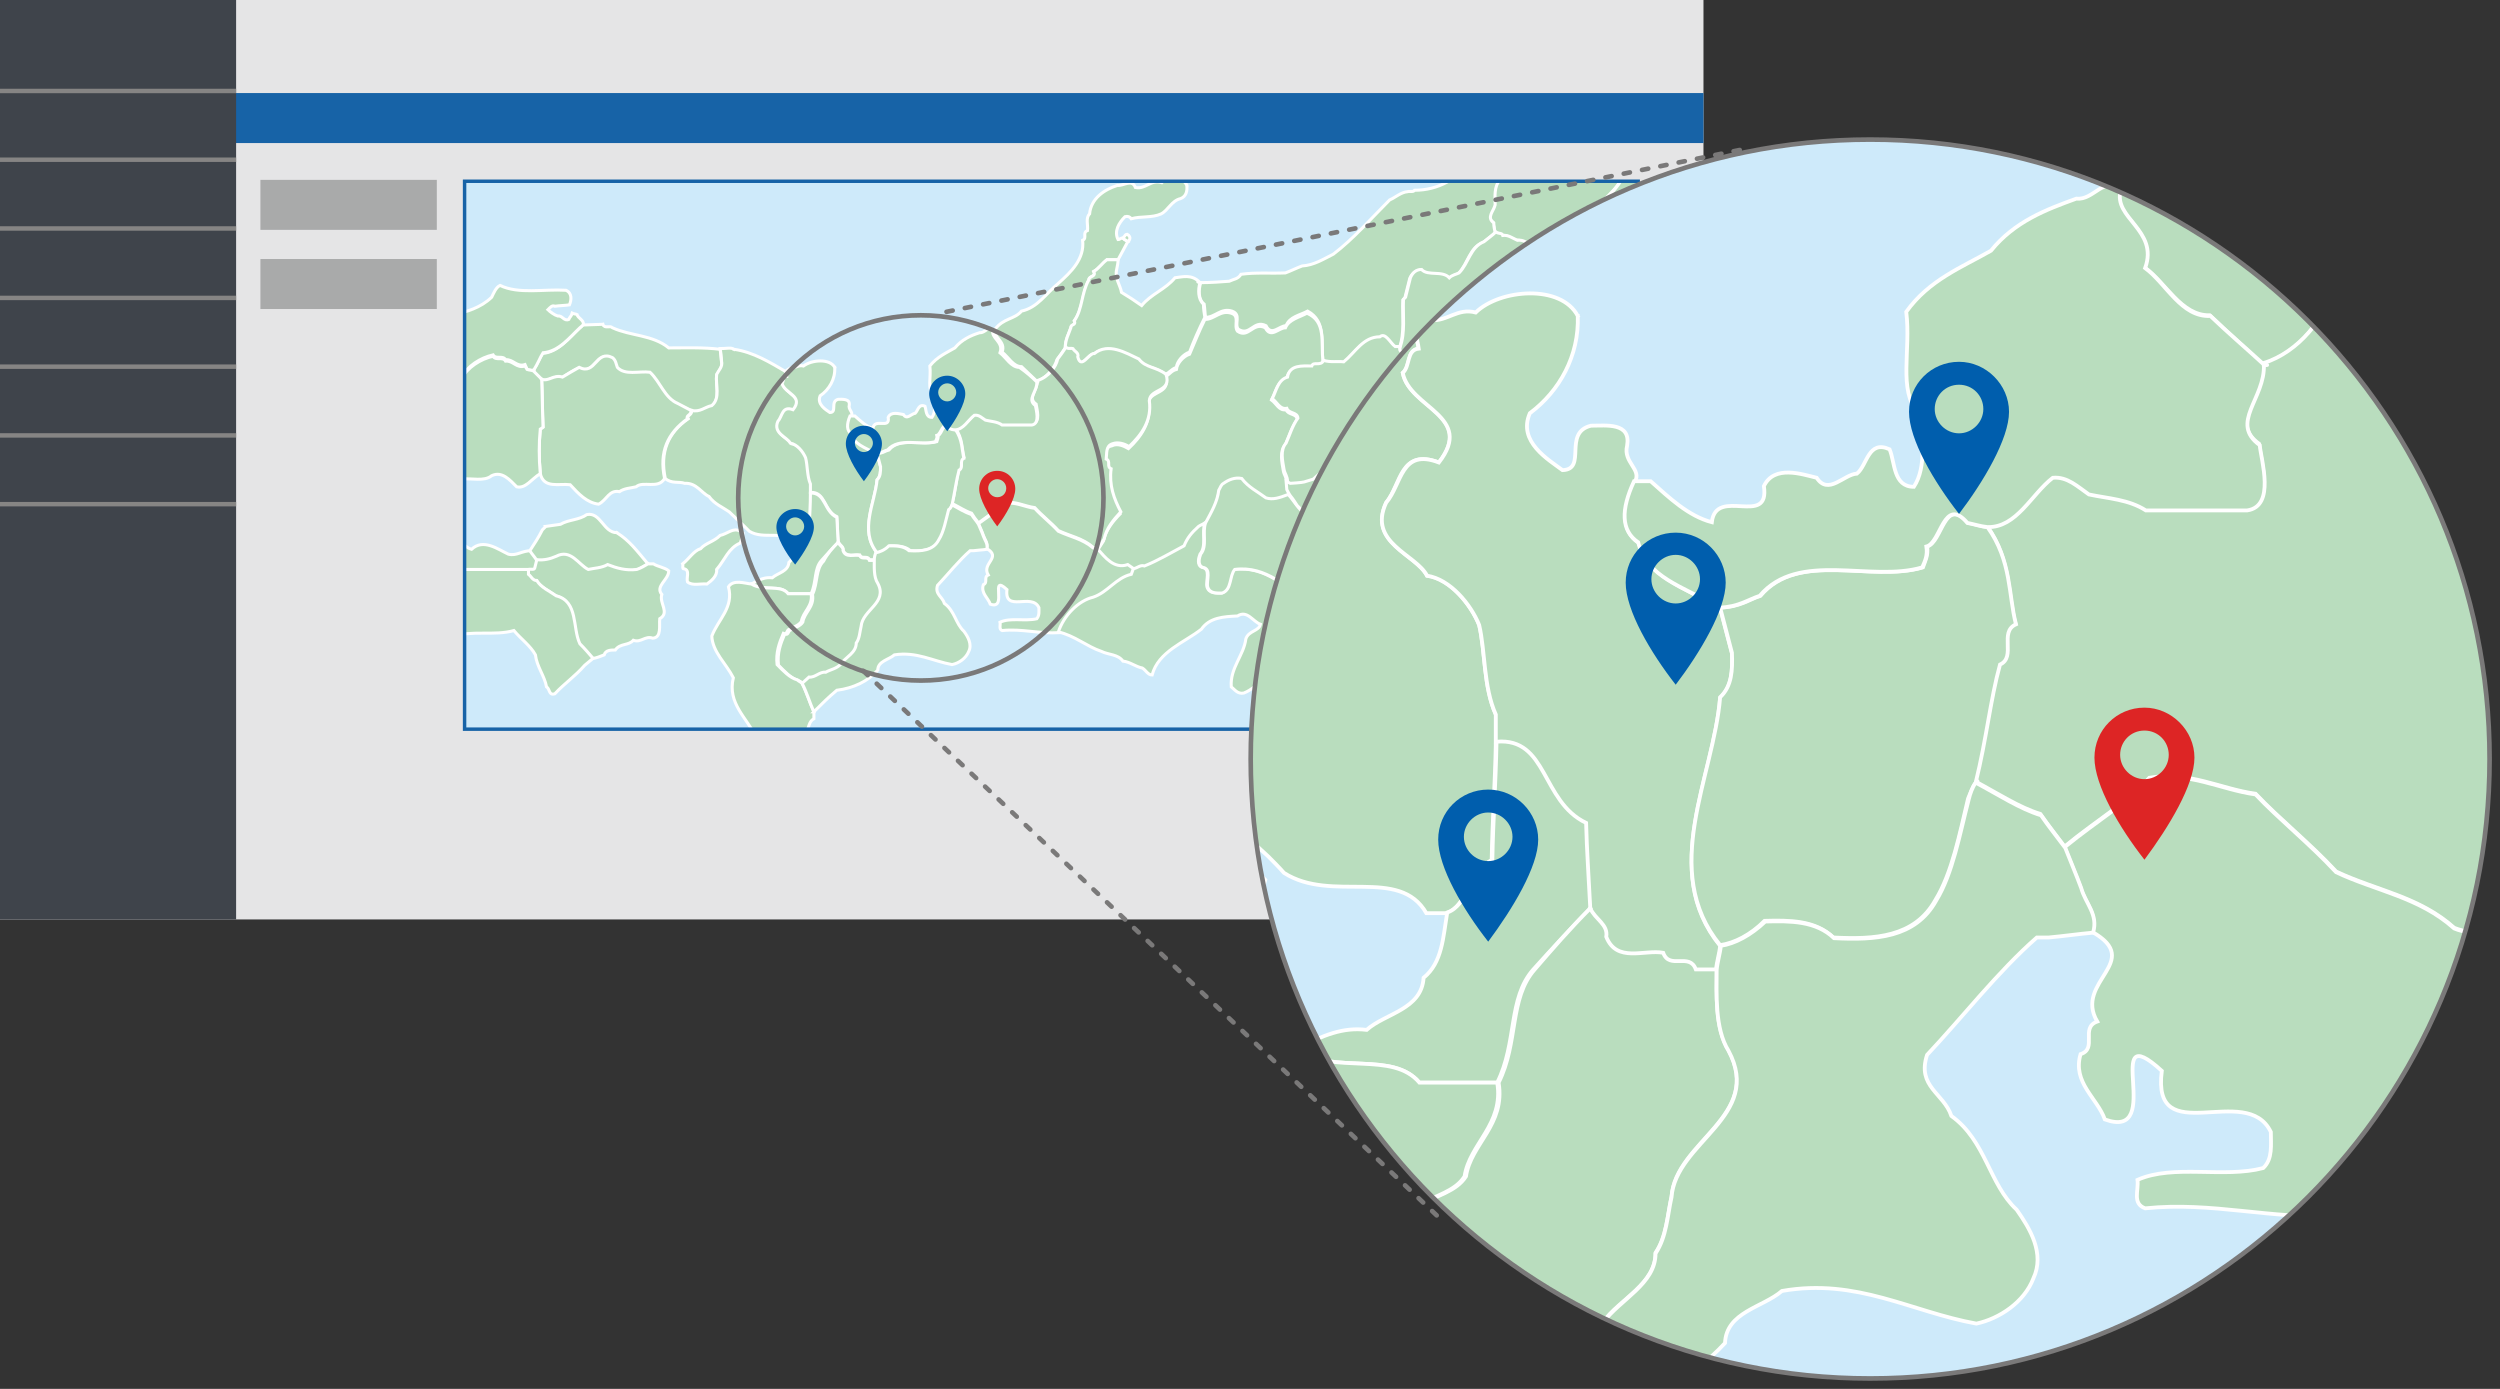 <?xml version="1.0" encoding="utf-8"?>
<!-- Generator: Adobe Illustrator 26.4.1, SVG Export Plug-In . SVG Version: 6.00 Build 0)  -->
<svg version="1.1" id="b" xmlns="http://www.w3.org/2000/svg" xmlns:xlink="http://www.w3.org/1999/xlink" x="0px" y="0px"
	 viewBox="0 0 360 200" style="enable-background:new 0 0 360 200;" xml:space="preserve">
<rect x="0" y="0" width="360" height="200" fill="#333333" stroke="none"/>
<style type="text/css">
	.st0{fill:#E5E5E6;}
	.st1{fill:#1763A7;}
	.st2{fill:#A9AAAA;}
	.st3{fill:#3F444B;}
	.st4{fill:#CEEAFA;}
	.st5{clip-path:url(#SVGID_00000017478112722116567470000002868591765061333944_);}
	.st6{fill:#B9DDBE;stroke:#FFFFFF;stroke-width:0.44;stroke-linecap:square;}
	.st7{fill:none;stroke:#1763A7;stroke-width:0.5;}
	.st8{fill:none;stroke:#7A7979;stroke-width:0.67;stroke-linecap:round;stroke-linejoin:round;}
	.st9{fill:#DD2525;}
	.st10{fill:#005EAD;}
	.st11{fill:none;stroke:#868584;stroke-width:0.64;stroke-miterlimit:10;}
	.st12{clip-path:url(#SVGID_00000148638543736128007100000012607685002114420638_);}
	.st13{fill:#B9DDBE;stroke:#FFFFFF;stroke-width:0.55;stroke-linecap:square;}
	.st14{fill:none;stroke:#7A7979;stroke-width:0.67;stroke-miterlimit:10;}
	.st15{fill:none;stroke:#7A7979;stroke-width:0.67;stroke-linecap:round;stroke-linejoin:round;stroke-dasharray:0,0,0.9,1.79;}
</style>
<g id="c">
	<g>
		<g>
			<rect x="-1" class="st0" width="246.3" height="132.4"/>
			<rect x="-1" y="13.4" class="st1" width="246.3" height="7.2"/>
			<rect x="37.5" y="25.9" class="st2" width="25.4" height="7.2"/>
			<rect x="37.5" y="37.3" class="st2" width="25.4" height="7.2"/>
			<rect x="-1" class="st3" width="35" height="132.4"/>
			<g>
				<rect x="66.9" y="26.1" class="st4" width="169" height="78.9"/>
				<g>
					<defs>
						<rect id="SVGID_1_" x="66.9" y="26.1" width="169" height="78.9"/>
					</defs>
					<clipPath id="SVGID_00000158734990765460405100000010600618549075645630_">
						<use xlink:href="#SVGID_1_"  style="overflow:visible;"/>
					</clipPath>
					<g style="clip-path:url(#SVGID_00000158734990765460405100000010600618549075645630_);">
						<g>
							<path class="st6" d="M309.4-127.8c1.1,1.8,0.8,4.2,2.2,5.9c0,0.2-0.1,0.5,0.2,0.7c1,2.2,1.3,5,2.6,7.3
								c-0.3,0.9,0.6,1,0.5,1.9c0.7,0.7,0.6,1.7,0.9,2.6c0.3,0.7,0.7,1.4,1,2.1c0.2,1.4,0.9,2.3,1.4,3.5c0.3,0.8,0.6,1.7,1.2,2.2
								c0.7,2.1,2.7,4,3.4,6.2c0.6,1.8,2.8,3.4,3.8,5c2.1,1.2,2.7,3.6,4.6,4.5c2,1.8,4.4,2.1,6.2,4c1,1,2.6,0.7,3.6,1.7
								c0.9,0.1,1.5-0.8,2.4-0.7c0.6-0.2,1-1,1.8-0.7c1.5-1,3.3-1.3,4.5-3.1c1.5-0.3,2.4-2.2,4.1-1.9c-0.1,1.4-0.4,2.9-1,3.9
								c-2,0.8-3.2,2.8-4.8,4.1c-0.3,0.7-0.1,1.3-0.7,1.8c-2.2,3.1-0.8,7.6-1.2,11.4c0.9,1.2,0.9,3.1,2.6,3.5
								c1.9,0.2,2.9-1.5,4.7-1.4c0.7,0.3,1.1,0.7,1.5,1.2c-0.1,0.4-0.4,0.9-0.9,1c-3.6-1.8-4.1,5-7.4,2.1h-4c-1.5,1.1-3,2.1-4.8,2.4
								c-1.4-0.8,0-3.7-2.4-3.1c-0.7,0.7-0.8,1.6-1,2.8c-0.2,0.2-0.4,0.4-0.5,0.5c-1.4,0.1-1.9-1.3-2.9-1.6
								c-1.3-1.5-3.1-2.2-4.8-3.1c-1.1,0.6-2.4,0.7-3.6,0.9c-1.5,1-3.2,1.5-4.8,2.2c0.1,0.2-0.3,0.2-0.2,0.5
								c-1.6,0.8-3.3,1.5-4.8,2.4c-1,0.7-2.4,1.5-3.5,2.4c0.3,0.7-0.8,0.8-0.8,1.4c-1.6,2.8-3,5.4-4.8,7.9c-0.3,0.3-0.6,0.7-1,0.5
								c-0.3-0.5-0.6-1.1-0.8-1.8c-1.3-1.1-2.4-2.8-4-3.4c-1.6-1.8-4.4-2.5-5.2-5c-0.7-1-1.4-2.1-2.1-3.1c-1.4-2.7-4-4.9-4.8-7.8
								c-1.5-1.1-3.2-2.1-4.8-2.8h-5.7c-0.7,0.5-1.6,0.5-2.4,0.7c-1.4,0.7-2.8,1.6-4.3,2.1c-0.4-0.8,0.2-2.1-0.5-2.8
								c-0.3-1.5-1.3-2.8-2.4-4c-1.6,0.6-2.4-1-4-0.7c-1.5,1.4-4.9,2.4-4,5.3c-0.2,1.3,1,1.9,1.5,2.9c0,0.7,0.7,0.6,0.7,1.4
								c1.6,0.3,2.5,0.9,4,1.6c1.1,1.3-0.2,4,1.2,5.3c0.5,1.9,4.4,1.3,2.9,4.1c-0.6,0.2-1.3,0.2-1.9,0.7c-0.5,0.1-1.1-0.3-1.4,0.3
								c-1.6-0.4-2.9-1.8-4.5-2.2c-0.5-0.6-0.9-1.3-1.5-1.9c-2.1,1.2-5.2,1.4-5.7,4.3c-0.6,1.7-2.6,1.4-3.8,2.4
								c-1.3-0.3-2.2-1.4-3.3-2.4c0-3.2,1.4-6.2,4.5-7.8c1.4-1.4,0.6-3.7,0.9-5.7c-0.9-1.7-1.8-3.5-2.6-5.2c-0.6-3.4,2.1-6,3.3-8.9
								c2.5-1.7,5.8-1,8.6-1.9c2-0.2,3.3-1.9,5-2.8v-4.3c-0.6-0.3-0.2-0.9-0.3-1.4c0.5-0.6,1.1-1.2,1.7-1.7c3.4-1.1,3.7,2.8,6.2,3.8
								c1.4,0.7,3.3,0.5,4.1,2.2c1.8,0,4.1,1.8,5.5-0.3c1.2-0.7,1.2-2,1.5-3.1c1-1.5,0.1-3.7,1.4-5c-0.1-0.6,0.3-1.1,0.7-1.5
								c1.5-0.9,4.1-0.7,4.5-3.1c0.8-0.4,0.5-1.3,1.4-1.8c0.5-1.3,0.5-3,1.4-4c2.3-3.8,4.5-7.6,6-11.7c0.6-1,0.2-2.5,0.3-3.8
								c-0.7-0.3,0.1-1.4-0.7-1.7c0.4-2.3-1.1-6,1.9-6.6c1.1-0.4,2.6-0.4,3.6-1.4c0.4-0.9,0.6-2.4,1.7-2.6
								C307.8-130.2,308.5-128.3,309.4-127.8"/>
							<path class="st6" d="M262.3-42.5c1.2,1.5,2.9,2.4,4,4c0.5-0.6,1.6-0.4,2.2-0.2c0.2,1.1-1,1.8-0.8,2.8
								c-0.5,0.7-0.5,1.6-0.7,2.4c-0.3,0.8-0.7,1.7-1,2.6c-0.5,1.9-0.5,4.1-1.7,5.5c0.3,1-1.4,1.6-0.3,2.6c-0.4,1,0.7,1.4,0.3,2.4
								c0.7,0.4,0,1.4,0.7,1.8c0.1,1.3,1.5,2.6,1.2,3.9c-0.2,0.2-0.5,0.4-0.7,0.5c-1.8,1-3.7-1.2-5.9-0.2c-0.6,0.6-1.9,0.4-2.6,1.2
								c-1.7,0.4-3-0.6-4.1-1.2v-0.7c0.7-1.1,1.4-2.3,1.7-3.6c-0.7-1.4-2.2-1.3-3.4-1c-1.9,0.9-3.9,0-5.3-1.2
								c-1-1.4-2.8-1.4-4.1-2.1c-1.3-0.7-3.1-0.1-4.5-0.5c-0.1-0.7-0.2-1.5-0.3-2.2c0-1.1-0.8-2-0.5-3.3c0.6-0.8,1.5-1.3,2.4-0.9
								c0.1,0.3,0.5,0.1,0.7,0.2c0.7-0.5,1.6-0.5,2.4-0.7c2.4-0.5,2.8-2.8,4.1-4.5c0.7-1.8,1.6-3.6,2.8-5.3c1.4-0.1,2.4,2.1,3.6,0.3
								c0.6,0,0.9,0.7,1.4,1c0,0.2-0.1,0.5,0.2,0.7c0.3-0.1,0.1,0.2,0.2,0.3c-1.5,0.2-1.8,1.9-2.1,3.1c0,0.4-0.1,0.8,0.4,1
								c-0.2,1.8,0.2,3.3,1,4.6c1.3-0.1,2.3-1,3.3-2.1c2-0.5,1.7,2,2.9,2.6c0.3,0.2,0.1,0.7,0.5,0.9c0.8,0.1,1.3-0.8,1.5-1.4
								c0.5-1.7,1.8-2.9,2.1-4.6c0.6-0.6,0.2-1.6,0.3-2.4c-2-1-3.8,2.7-5.9,0.5c-1.1,0-2.1,0-2.9-0.7c1.1-2.2,2.1-4.3,4.3-6.1
								c-0.1-0.8,1-0.6,0.8-1.4C261.2-43.7,261.9-43,262.3-42.5"/>
							<path class="st6" d="M252.9-14.4c-2,1.3-3.2,3.1-3.5,5.2c-0.7,1-0.6,2.4-1.4,3.3c-1.8,3-3.4,5.7-5,8.8
								c-0.6,0.1-0.7,0.8-1,1.2c0.8,1,0.7,2.4,1.4,3.3c-0.1,1,0.3,2.3-0.3,3.1c0.4,1.3-1,1-1.8,2.1c0.1-0.2,0.3,0.1,0,0
								c-0.5,0.7-1.1,0.9-1.6,1c-0.3,0-0.6,0.1-0.8,0.3h-2.2c-0.2-0.3-0.5-0.7-0.7-1c-2.8-2.8-5.4-6.6-9.6-7.4c0.4-0.1-0.2,0.1,0,0
								c0.2-0.5,0.4-1,0.5-1.6c3.7-3.2,4.4-7.8,6.9-11.5c-0.3-0.4-0.8-1.1-0.7-1.9c1-1.1,1.5-2.5,2.4-4.1c0.2-0.8-0.1-0.9-0.7-0.5
								c-0.5,0.5-0.9,1-1.4,1.6c-0.2,0.7-0.9,1.3-1.6,1.6c-1.3,0.3-2.3-0.5-2.6-1.9c0.5-0.5,0.5-0.6,0.7-0.7c0.3,0.1,0.7,0.2,1,0.3
								c0.9-1.4,2.9-1.2,3.1-3.1c0.5-1.4,1.9-2.3,2.6-3.6c0-0.4-0.1-0.8,0.3-1c0-0.8-0.1-1.7,0.2-2.4c1.4,0.4,3.2-0.2,4.5,0.5
								c1.4,0.7,3.2,0.7,4.1,2.1c1.4,1.2,3.4,2.1,5.3,1.2c1.2-0.3,2.7-0.3,3.4,1c-0.3,1.3-1,2.4-1.7,3.6L252.9-14.4"/>
							<path class="st6" d="M266.1-14.8c0.5,0.5,1.1,1,1.7,1.6c0,4,0.7,7.8,0.7,11.9c0.7,1.1,0.2,2.1,0.2,3.3
								c-0.7,0.3,0,1.4-0.7,1.7c0.8,3.3-1.9,4.7-2.9,7.2c-1.8,1.8-2.7,4.4-5.3,5.2c-2.2,1.6-4.2,3.7-6.4,5.7c0-0.8-1.1-0.7-1.2-1.2
								c-1.7-0.4-3.1,0.9-4.5,0c-0.3-1.3,0.7-3.1-1-3.8c-1.1,0.1-1.6-1.6-2.8-1.6c-0.8-0.9-1.9-1.8-2.6-2.8c0.8-1,2.1-0.8,1.8-2.1
								c0.6-0.8,0.2-2.1,0.3-3.1C242.7,6.3,242.8,5,242,4c0.3-0.4,0.4-1.1,1-1.2c1.6-3.1,3.2-5.8,5-8.8c0.7-0.8,0.6-2.3,1.4-3.3
								c0.3-2.1,1.5-3.9,3.5-5.2c1.1,0.6,2.4,1.6,4.1,1.2c0.7-0.8,2-0.6,2.6-1.2c2.1-1,4,1.1,5.9,0.2
								C265.6-14.4,265.9-14.6,266.1-14.8"/>
							<path class="st6" d="M226.3,5.4c4.2,0.9,6.9,4.6,9.6,7.4c0.2,0.3,0.5,0.7,0.7,1c0.2,0.5,0.3,0.9,0.5,1.4
								c1,3.8-3.5,5.3-2.9,8.8c-0.6,2.6-2.6,4.2-4.8,6.2c-0.9,0.4-1.6,1.4-2.8,1c-0.3,1-0.1,2.3-0.2,3.6c-1.3,1.6-2.7,3.4-4.7,2.4
								c-0.9-0.9-1.9-2.8-3.4-2.6c-0.7-0.3-1.3-0.8-2.1-0.7c-0.2-0.4-0.6-0.2-1-0.5c0-0.5-0.1-0.9-0.2-1.4c-1.1-0.8,0-1.7,0.2-2.6
								c0-1.3-0.2-2.6,0.7-3.6c0.7-0.2,1.4-1.1,2.2-0.5c0.9,0.9,1.9,0.1,2.2-0.9c1-1.5-1.8-2.3-1.4-4c-0.4-0.2-0.3-0.6-0.3-1
								c-0.6-1-1.3-1.9-1.7-3c0-0.3,0-0.5,0-0.8c1-0.6,1-1.8,2.1-2.4c2.9-0.5,4.3-3.7,5.9-5.9C225.6,6.8,225.8,6,226.3,5.4"/>
							<path class="st6" d="M253.4,21.7c-0.1,0.5-0.2,0.9-0.3,1.4c-1,1.3-1.2,3.1-1.5,4.7c-0.3,1.3-0.1,2.9-0.2,4.3
								c-0.3,0.3-0.8,0.1-1.2,0.2c-1-1-0.7-2.6-1.9-3.6c-1.1-1.2-2.2-0.1-3.3,0.4c-0.6,0.7-1.8,0.7-2.6,1.2
								c-1.5,1.5-3.9,2.4-4.5,4.5c0,0.9,0.1,1.9-0.2,2.9c-0.4,0.2-0.8,0.3-1.2,0.5c0,0.7-0.6,0.7-1.2,0.7c-0.7,0.3-0.9-0.6-1.6-0.5
								c-0.1-0.2,0.1-0.5-0.2-0.7c-1.5-1.8-3.8-3.8-7.1-2.8c0.3-0.1,0.2,0,0,0c0-1.3-0.1-2.6,0.2-3.6c1.2,0.4,1.9-0.7,2.8-1
								c2.1-1.9,4.2-3.6,4.8-6.2c-0.6-3.5,4-5,2.9-8.8c-0.2-0.5-0.3-0.9-0.5-1.4h2.2c0.2-0.3,0.5-0.4,0.8-0.3c0.4-0.2,1.1-0.3,1.6-1
								c0.7,1,1.8,1.9,2.6,2.8c1.1,0,1.6,1.7,2.8,1.6c1.8,0.7,0.7,2.5,1,3.8c1.4,0.9,2.8-0.4,4.5,0C252.2,21,253.4,20.9,253.4,21.7"
								/>
							<path class="st6" d="M197.4,15.7c0.7,1.6-1.2,2.1-1.4,3.1c0,1.3-2.9,1.7-1.4,2.9c0.7,0,1.7,0,1.7,0.7
								c-0.2,1.1-1.6,2.1-2.6,2.9c-1.8-1-2.8,2.1-4.1,0c-0.7-1.6,4.5-3.4,0.7-3.6c-0.9,0.4-0.3-0.5-0.3-0.8
								c-0.2-2.7,3.2-1.3,3.4-3.6c0.9-0.9,2.1-1,2.8-2.1C196.7,15.1,197.1,15.3,197.4,15.7"/>
							<path class="st6" d="M217,16.5c0.4,1,1.1,1.9,1.7,3c0,0.4-0.1,0.8,0.3,1c-0.4,1.7,2.4,2.4,1.4,4c-0.3,1-1.3,1.8-2.2,0.9
								c-0.8-0.6-1.5,0.3-2.2,0.5c-0.9,1-0.7,2.4-0.7,3.6c-0.2,0.9-1.3,1.8-0.2,2.6c0,0.5,0.1,0.9,0.2,1.4c-0.5,0.5-1.1,0.9-1.7,1.4
								c-2,0.7-2.2,3.1-3.6,4.5c-0.3,0.2-0.9,0.3-1.4,0.7c-1-1.1-3.1-0.2-4-1.2c-0.7,0-1.3,0.5-1.6,1.2c-0.2,0.9-0.5,1.9-0.7,2.8
								c-0.1,0.1-0.2,0.2-0.3,0.3c-0.1,2.3,0.3,4.8-0.5,6.9h-0.7c-0.7-0.5-1.4-2.1-2.2-1.4c-2.4,0-3.5,2.2-5.2,3.6
								c-0.9-0.1-1.9,0.1-2.9-0.2c-0.3-2.9,0.5-5.8-2.2-7.3c-1.1,0.6-2.6,0.8-3.1,2.1c-1,0-2.1,1.6-2.9,0c-1.8-0.9-2.3,1.6-4,0.5
								c-0.6-0.8,0.5-2.1-0.9-2.6c-1.6-0.5-2.4,0.9-3.8,0.9c-0.1-0.6-0.1-1.2-0.2-1.9c-0.9-0.7-0.8-2.1-0.5-3.1
								c1.4,0,2.8-0.1,4.1-0.2c0.6-0.3,1.3-0.3,1.7-1c2.1-0.3,4.3-0.1,6.4-0.2c0.8-0.3,1.6-0.7,2.4-1c1.7-0.1,3.1-1,4.5-1.7
								c2.9-2.2,5.5-5.2,8.1-7.8c0.9-0.4,1.6-1.1,2.6-1.2c0.3-0.1,0.8,0.1,1-0.2c3.3,0,6.4-1.6,8.3-4.6c0.9-2.3,2.1-4.4,4.3-6.2
								C216.5,16.6,216.8,16.6,217,16.5"/>
							<path class="st6" d="M170.9,26.7c0.1,0.8-0.1,1.6-0.9,1.9c-1.3,0.3-1.8,1.7-2.8,2.2c-1.3,0.6-2.9,0.3-4.3,0.7
								c-0.2-0.3-0.5-0.4-0.9-0.3c-0.9,0.9-1.6,2.1-1,3.3c0.3,0,0.4-0.3,0.7-0.2c0.2,0.2,0.5,0.3,0.7,0.5c-0.5,0.9-0.9,1.7-1.4,2.6
								h-1.6c-0.6,0.5-1.2,1.3-1.9,1.7c0.4,0.8-0.7,0.6-0.7,1.2c-1,1.8-0.8,4.1-2.1,5.9c0.3,0.7-0.5,0.5-0.5,1
								c-0.3,0.9-0.8,1.7-0.8,2.9c-0.4,0.6-0.8,1.2-1.2,1.7c-0.3,1.1-1.4,2.6-2.9,3.1c0.3,0,0,0,0,0c-0.7-0.7-1.5-1.4-2.2-2.1
								c-1.2,0-1.9-1.4-2.8-2.1c0.6-1.6-1.4-2.1-1-3.3c1.2-1.6,2.8-1.4,3.8-2.6c2.3-0.5,3.5-2.5,5.3-4c1.8-1.6,3.8-3.5,3.5-6.2
								c0.7-0.3-0.1-1.1,0.7-1.4c0.1-0.8-0.3-1.8,0.3-2.4c0.2-2.2,2.1-3.5,4-4.1c0.9,0.1,2.1-1,2.6,0.3c1.5,0.3,2.2-1.2,3.8-0.7
								C168,25.5,170.4,25.4,170.9,26.7"/>
							<path class="st6" d="M226.5,34.8c3.3-1,5.6,1,7.1,2.8c0.3,0.1,0.1,0.5,0.2,0.7c0.6-0.1,0.8,0.9,1.6,0.5c0.6,0,1.2,0,1.2-0.7
								c0.4-0.2,0.8-0.3,1.2-0.5c0.2,2.8,0.2,5.2,0.2,7.6c-0.7,0.2-0.1,1.1-0.5,1.2c-1.3,4.6-2.8,8.8-5.3,12.8
								c-1.2,0.3-2.1,1.7-3.1,1.9c-0.5-0.5-1.1-0.9-1.7-1.4c-0.6-0.4-1.4-0.6-2.2-0.5c-1,0.7-1.5,2.2-2.8,1.9c-1.4-1,0-3.2-2.6-4.1
								c0.4,0.2,0.3,0.2,0,0c0-0.5-0.1-1-0.2-1.6c-0.5-1.1-0.7-2.3-1.6-3.3c-1.2-1.8-3-2.1-4.8-2.4c-1.1,0.7-2.1,1.5-3.3,1.9
								c-2.4-0.1-4.7,0.1-7.1,0.7c-0.2-0.2-0.3-0.5-0.5-0.7c0.2-0.7-1-0.6-0.7-1.6c0.8-2.1,0.4-4.6,0.5-6.9c0.1-0.1,0.2-0.2,0.3-0.3
								c0.2-0.9,0.5-1.9,0.7-2.8c0.3-0.7,0.8-1.2,1.6-1.2c0.9,1,3,0.1,4,1.2c0.4-0.4,1-0.5,1.4-0.7c1.4-1.4,1.6-3.7,3.6-4.5
								c0.6-0.5,1.2-0.9,1.7-1.4c0.4,0.3,0.9,0.1,1,0.5c0.8-0.1,1.4,0.4,2.1,0.7c1.6-0.2,2.5,1.6,3.4,2.6
								C223.9,38.2,225.2,36.5,226.5,34.8"/>
							<path class="st6" d="M162.4,33.8c0.3,0.2,0.5,0.6,0,1c0.2-0.1,0.2,0,0,0c-0.2-0.2-0.5-0.3-0.7-0.5
								C162,34,162.1,33.6,162.4,33.8"/>
							<path class="st6" d="M161,37.4c0,0.5-0.1,0.9-0.2,1.4c-0.3,1.3,0.5,2.2,0.7,3.3c1,0.6,1.9,1.2,2.9,1.9c1.4-1.7,3.4-2.3,4.8-4
								c1-0.1,2.4-0.6,3.6,0.7c-0.6-0.2-0.4-0.1,0,0c-0.2,0-0.1,0,0,0c-0.3,1-0.3,2.4,0.5,3.1c0,0.7,0.1,1.3,0.2,1.9
								c-0.9,1.8-1.6,3.4-2.2,5c-0.9,0.3-1.8,1.3-1.9,2.2c-0.8,0.3-1,0.8-1.6,1c-1.4-1.1-3-0.9-3.9-2.1c-1.9-0.9-4.4-2.4-6.4-0.8
								c-0.8-0.1-1.9,2.4-2.4,0.5c0.3-0.6-0.4-0.8-0.7-1.2c-0.3,0-0.7,0.1-1-0.2c0-1.2,0.5-2,0.8-2.9c0-0.6,0.8-0.3,0.5-1
								c1.2-1.7,1-4,2.1-5.9c0-0.6,1.1-0.4,0.7-1.2c0.7-0.4,1.2-1.2,1.9-1.7L161,37.4"/>
							<path class="st6" d="M190.5,52.1c-0.4,0.9-1.5,0.1-1.7,0.8c-1.4,0-3.2-0.2-3.5,1.6c-1.4,0.4-1.6,2-2.2,3.1
								c0.7,0.5,1.1,1.6,2.1,1.4c0.3,0.8,1.5,0.5,1.6,1.4c-0.8,1.1-1.2,2.5-1.7,3.6c-0.9,1-0.5,2.6-0.3,3.8c0.1,0.6,0.5,1,0.5,1.7
								c0.1,0.6,0.2,1.2,0.3,1.8c0-0.4,0-0.2,0,0c-1.3,0.5-2.2,0.8-3.3,0.7c-1.2-0.9-2.4-1.4-3.5-2.8c-1-0.2-1.9,0.2-2.6,0.7
								c-0.4,0.2-0.5,0.7-0.7,1c-0.2,1.6-1.1,3.2-1.9,4.7c-0.3,0.2-0.6,0.3-0.9,0.5c-1,0.9-1.6,1.6-2.1,2.8c-1.9,1-3.7,2.1-5.7,2.9
								c-0.6-0.2-1,0.3-1.6,0.4c-0.3-0.2-0.7-0.5-1-0.7c-2,0.6-3.3-1.1-4.3-2.2c0.3-0.5,0.6-0.9,0.9-1.4c0.3-1.5,1.3-2.8,2.4-3.9
								c-1-1.9-1.7-3.9-1.4-6.2c-0.7-0.3,0-1.1-0.7-1.4c0-0.9-0.2-2,0.9-2.2c0.8-0.4,1.7,0,2.4,0.4c1.8-1.7,3.3-3.8,2.9-6.6
								c0.1-1.8,3.3-1.2,2.4-3.8c0.6-0.2,0.8-0.8,1.6-1c0.1-0.9,1-1.9,1.9-2.2c0.7-1.6,1.3-3.2,2.2-5c1.4,0,2.2-1.4,3.8-0.9
								c1.3,0.4,0.3,1.8,0.9,2.6c1.6,1.1,2.2-1.4,4-0.5c0.8,1.6,1.9,0,2.9,0c0.5-1.2,2-1.5,3.1-2.1C191,46.3,190.2,49.2,190.5,52.1"
								/>
							<path class="st6" d="M86.8,46.7c0.3,0.7,1,0.1,1.4,0.5c2.6,1.2,5.8,1,8.1,2.9c2.4,0,5-0.1,7.4,0.2c0.1,0.6,0.1,1.2,0.2,1.8
								c0.2,0.8-0.4,1.3-0.7,1.9c-0.2,1.5,0.6,3.4-0.7,4.5c-1,0.2-1.7,1-2.9,0.7c-0.7-0.3-1.4-0.7-2.1-1c-1.9-0.8-2.4-3.1-4-4.5
								c-1.6-0.2-3.5,0.5-4.7-0.7c-0.2-0.5-0.2-1-0.7-1.4c-2.4-1.2-2.4,2.6-4.8,1.4c-0.7,0.3-1.6,0.9-2.4,1.4c-1.3-0.4-2,0.7-3,0.3
								c-0.4-0.4-0.8-0.8-1.2-1.2c0.2,0.4,0.1,0.3,0,0c0.8-1.3,0.9-1.8,1.4-2.6c2.3-0.2,3.8-2.2,5.3-3.6c0.2-0.2,0.4-0.3,0.5-0.5
								L86.8,46.7"/>
							<path class="st6" d="M219.6,56.9c-0.2,0.3-0.5,0.6-0.7,0.9c-0.1,1.7,0.5,3.9-1.2,4.8c-0.3,0.7-0.9,1.3-0.9,2.2
								c-0.4,0.2-0.3,0.6-0.3,1c-1.1,0.7-0.4,2.8-2.1,2.6c-1.7,0.2-3.9-0.6-5,0.7c-2.2-0.6-3.6,2.3-5.9,0.7
								c-0.1-0.2-0.1-0.4-0.2-0.5c-0.1-0.8-0.6-0.6-0.5-0.8c-0.3-1-1-1.8-1.4-2.6c-0.7-1-1.2-2.4-0.5-3.6c1.2,0,0.9-1.6,1.4-2.4
								c-0.6-0.5-0.2-2-1-2.4c0.3-0.2,0.4-0.3,0.3-0.7c0.8-0.8-0.2-2.3,0.9-2.9c0-0.5,0.1-1,0.2-1.6c2.3-0.6,4.6-0.8,7.1-0.7
								c1.2-0.4,2.2-1.2,3.3-1.9c1.8,0.3,3.6,0.6,4.8,2.4c0.9,0.9,1,2.2,1.6,3.3C219.5,55.8,219.6,56.4,219.6,56.9"/>
							<path class="st6" d="M105.7,50.3c2.8,0.4,5.2,1.9,7.6,3.3c0.1,0.2,0.1,0.5,0.2,0.7c-0.5,0.1-0.3,0.7-0.7,1
								c0.3,1.5,3.1,1.8,1.6,3.8c-1.7-0.6-1.6,0.9-2.2,1.7c-0.8,1.7,1.3,2.2,1.8,3.1c1,0.1,1.8,1.2,2.2,2.1c0.3,1.1,0.2,2.6,0.7,3.8
								V71c0,1.7-0.1,3.3-0.2,5c-0.9,0.5-1,1.9-1.9,2.2h-0.8c-1.1-2-4-0.4-6.1-1.7c-0.2-0.2-0.5-0.5-0.7-0.7
								c-0.7-0.7-1.5-1.4-2.2-2.1c-1-0.7-2.1-1.1-2.9-2.2c-1.1-0.5-1.8-2-3.5-1.9c-0.8-0.3-1.9,0.1-2.8-0.7
								c-0.8-3.8,0.4-6.6,3.3-8.6c-0.3-0.5,0.6-0.5,0.5-1.2c1.2,0.3,1.9-0.5,2.9-0.7c1.3-1.1,0.5-3,0.7-4.5c0.3-0.6,0.9-1.1,0.7-1.9
								c0-0.6-0.1-1.2-0.2-1.8C104.6,50.2,105.3,50,105.7,50.3"/>
							<path class="st6" d="M167.9,53.9c0.9,2.6-2.3,2-2.4,3.8c0.4,2.8-1.1,4.9-2.9,6.6c-0.7-0.4-1.6-0.7-2.4-0.4
								c-1,0.3-0.8,1.4-0.9,2.2c0.7,0.3,0,1.1,0.7,1.4c-0.3,2.4,0.4,4.3,1.4,6.2c-1.1,1.2-2.1,2.4-2.4,3.9c-0.3,0.5-0.6,0.9-0.9,1.4
								c-0.2,0-0.5-0.1-0.7-0.2c-1.5-1.3-3.3-1.6-5-2.4c-1.1-1.2-2.4-2.2-3.4-3.3c-1.5-0.2-2.8-1-4.5-0.7c-0.8,1-2.1,1.8-3.6,2.9
								c0.2,0-0.1,0,0,0c-0.4-0.5-0.7-0.9-1-1.4c-0.9-0.3-1.8-0.9-2.8-1.4c0.2,0,0.1,0,0,0c0.5-1.9,0.6-3.5,1-5
								c0.7-0.3-0.1-1.4,0.7-1.7c-0.3-1.2-0.2-2.7-1.2-4.1c1.2,0,1.9-1.4,2.8-2.1c0.6-0.1,1.1,0.4,1.6,0.7c0.8,0.2,1.7,0.2,2.4,0.7
								h4.3c1.2-0.2,0.6-2.1,0.5-2.8c-1.3-0.9,0.2-2,0.2-3.4c1.6-0.5,2.7-2,2.9-3.1c0.4-0.5,0.8-1.1,1.2-1.7c0.3,0.3,0.7,0.1,1,0.2
								c0.2,0.4,0.9,0.6,0.7,1.2c0.5,1.9,1.6-0.6,2.4-0.5c2-1.6,4.5-0.1,6.4,0.8C165,53,166.5,52.8,167.9,53.9"/>
							<path class="st6" d="M99.5,59.1c0.1,0.7-0.8,0.7-0.5,1.2c-2.9,2.1-4.1,4.8-3.3,8.6c-0.9,1.6-3.1,0.3-4.1,1.2
								c-0.8,0.2-1.7,0.2-2.4,0.7c-1.5-0.3-1.8,1.2-3,1.8c-1.7-0.2-2.9-1.5-4.1-2.8c-1.6-0.2-3.8,0.6-4.3-1.6
								c-0.2-2.1-0.2-4.4,0-6.4c0.1-0.1,0.2-0.2,0.4-0.3c-0.1-2.3-0.1-4.6-0.2-6.9c1,0.4,1.7-0.7,3-0.3c0.8-0.5,1.7-1,2.4-1.4
								c2.4,1.2,2.4-2.6,4.8-1.4c0.5,0.4,0.5,0.9,0.7,1.4c1.1,1.2,3.1,0.5,4.7,0.7c1.5,1.4,2.1,3.7,4,4.5
								C98.2,58.4,98.9,58.8,99.5,59.1"/>
							<path class="st6" d="M46,52.2c-0.8,1.4-1.2,2.9-1,4.6c1.4,0.9,0,3.1,1.2,4.1c1.4,0.6,2.8-0.2,4-0.7c0.5-0.5,1-0.9,1.5-1.4
								c-0.2,1.7,0.6,3.7-0.7,4.5c0.4,0.6,0.4,1.4,1.4,2.2c-0.8,2.9-2.6,3.9-4.1,5.9c-0.5,0.7,0.1,2.4-1.4,2.1
								c0.2-2.1-2.7-3.1-3.1-5c-1.8-0.9-2.4-3.8-4.8-3.5c-1.5-0.1-2.9-1.2-4.3-0.3c-1,0-2.1,0.6-3.1,0.2c-0.1-1-0.4-2-0.8-2.9
								c-0.5-0.3-1.3-1.3-1.8-0.2c-0.5,0-1,0.1-1.4-0.2c0-0.8-0.1-1.6-0.2-2.4c0-1.5,1.2-2.4,1.9-3.6c0.5-0.7,0.1-1.9,1.2-2.2
								c1.3-0.4,1.9,1.1,3.1,0.8c1.9,0.9,4.5,0.3,6.7,0.5c0.3-1,1.4-0.8,1.9-1.8c0.7-0.1,1.1-0.8,1.7-1C44.6,52.1,45.4,51.9,46,52.2
								"/>
							<path class="st6" d="M120.2,52.9c0.1,1.7-0.8,3.2-2.1,4.1c-0.5,1.2,0.8,2,1.4,2.4c1.1,0,0-1.6,1.2-1.9c0.6,0,1.7-0.1,1.6,0.8
								c-0.2,0.7,0.6,1,0.3,1.6c-0.6,1.2-0.6,2.1,0.2,2.6c0.4,1.5,1.9,1.8,3.5,2.8c0.2,0.7,0.3,1.2,0.5,1.9c0,0.7,0,1.4-0.5,1.9
								c-0.3,3.4-2.6,7.3,0,10.5c0,0.3-0.1,0.7-0.2,1h-0.9c-0.3-0.7-1.1,0-1.4-0.7c-0.8-0.1-2,0.4-2.4-0.7c0.1-0.5-0.5-0.7-0.7-1.2
								c-0.1-1.2-0.1-2.4-0.2-3.6c-1.9-0.9-1.6-3.6-3.8-3.5v-1.2c-0.5-1.2-0.4-2.7-0.7-3.8c-0.4-0.9-1.2-1.9-2.2-2.1
								c-0.5-0.9-2.5-1.4-1.8-3.1c0.7-0.8,0.6-2.3,2.2-1.7c1.6-2-1.2-2.3-1.6-3.8c0.3-0.3,0.1-1,0.7-1c0-0.2-0.1-0.5-0.2-0.7
								c0.2-0.2,0.5-0.4,0.7-0.5c0.7,0.1,1.1-0.5,1.9-0.3C116.9,51.8,119.5,51.6,120.2,52.9"/>
							<path class="st6" d="M228.9,61c-2.9,2.3-3.6,4.8-5.2,7.2c0,0.2,0.1,0.6-0.2,0.5c-1,1.5-2.7,2.9-2.8,4.6
								c-0.8,1.6-0.4,3.5-0.5,5.3c0.3,1.2,0.8,1.8,0.9,3.1c0.2,0.3,0.2,0.9,0,1.2h-0.7c-1.7-1.6-3.1-3.7-5.7-3.1
								c-0.3,0.7-1.4,0-1.7,0.7c-2.2,0.5-3.3-0.7-4.5-2.2c-0.7-1.4-1.9-2.6-2.8-4c-0.3-0.4,0-1.3-1-1.2c-0.3-0.2-0.6-0.5-0.9-0.7
								c-0.2-0.9-1.1-1.8-0.3-2.8c2.2,1.6,3.7-1.3,5.9-0.7c1.1-1.2,3.3-0.5,5-0.7c1.7,0.2,0.9-1.9,2.1-2.6c0-0.4-0.1-0.8,0.3-1
								c-0.1-0.9,0.6-1.5,0.9-2.2c1.7-0.9,1.1-3.1,1.2-4.8c0.2-0.3,0.5-0.6,0.7-0.9c2.6,0.9,1.2,3.1,2.6,4.1
								c1.2,0.3,1.8-1.1,2.8-1.9c0.9-0.1,1.6,0.1,2.2,0.5C227.8,60.1,228.4,60.5,228.9,61"/>
							<path class="st6" d="M26.8,62.5c0.4,0.1,0.8,0.2,1.2,0.4c-0.1,0.8,0.1,1.4-0.5,1.9c0.1,1-0.3,2.1,0.4,2.9
								c-0.2,1.2,0.9,2.3,1.4,3.6c-0.1,0.3-0.2,0.5-0.4,0.8c-1,0.4-0.4,1.8-1.5,1.8c-1.5-0.2-2.9-1-4.6-0.7
								c-0.8,1.3-2.9,1.9-2.9,3.6c-1,0.7-0.1,2.6-1.4,3.4c-1.1-0.8-2.3-1.1-3.3-1.7c-0.3,0.6-1.2,0-1.5,0.7c-1.2,0-2.3,0-3.8-0.2
								c-0.2-0.4-0.3-0.8-0.5-1.2c0-0.9-0.7-1.6-0.2-2.4c0.4-0.3,0.8-0.7,1.2-1c1.9-0.5,3.6-1.4,5.3-2.1c0.3-0.3,0.1-0.8,0.2-1.2
								c-0.4-0.9-1.3-0.7-2.1-0.7c-1.6-2.4-4.4-1.8-6.2-4.1c0,0.2,0,0,0,0c0.3-0.4,0.7-0.8,1-1.2c-0.1-1,1.1-1.1,1.8-1.6
								c0.6,0,1.6,0.4,1.2,1.4c0.5,1.7,1.5-0.3,2.5,0.3c0.2-0.4,0.7-0.3,1-0.3c0.7-2.6,3.5-3.1,5.7-3.6c1.2-0.7,2.5,0.5,3.6,1
								C25.1,62.4,25.8,62.4,26.8,62.5"/>
							<path class="st6" d="M137.6,61.9c1,1.4,0.9,2.9,1.2,4.1c-0.7,0.3,0,1.4-0.7,1.7c-0.4,1.5-0.6,3.1-1,5
								c-0.1,0.2-0.2,0.5-0.3,0.7c-0.4,1.5-0.7,3.2-1.4,4.3c-0.9,1.6-2.6,1.7-4.3,1.6c-0.8-0.7-1.9-0.7-2.9-0.7
								c-0.6,0.6-1.3,0.9-1.9,1c-2.6-3.2-0.3-7.2,0-10.5c0.5-0.5,0.5-1.1,0.5-1.9c-0.2-0.7-0.3-1.2-0.5-1.9c0.8,0,1.2-0.4,1.7-0.5
								c1.6-1.9,4.7-0.6,6.9-1.2c0.1-0.3,0.2-0.5,0.2-0.9c0.6-0.2,0.7-2.2,1.8-1C137,61.7,137.3,61.8,137.6,61.9"/>
							<path class="st6" d="M149.3,55c0.1,1.4-1.5,2.5-0.2,3.4c0.1,0.6,0.7,2.6-0.5,2.8h-4.3c-0.7-0.5-1.6-0.5-2.4-0.7
								c-0.5-0.3-0.9-0.8-1.6-0.7c-0.9,0.7-1.6,2.1-2.8,2.1c-0.3,0-0.6-0.1-0.8-0.2c-1-1.2-1.1,0.8-1.8,1c0.1,0.4-0.1,0.6-0.2,0.9
								c-2.2,0.6-5.2-0.7-6.9,1.2c-0.5,0.1-0.9,0.5-1.7,0.5c-1.6-0.9-3.1-1.3-3.5-2.8c-0.7-0.5-0.7-1.4-0.2-2.6h0.7
								c0.8,0.7,1.6,1.5,2.6,1.8c0.2-1.6,2.5,0.2,2.2-1.6c0.4-0.9,1.6-0.5,2.2-0.4c0.5,0.8,1.1-0.1,1.7-0.2c0.4-0.4,0.5-1.4,1.4-1
								c0.2,0.6,0.1,1.6,1,1.6c0.6-0.8,0.4-2.2,0.2-3.1c-0.9-1-0.3-2.6-0.5-4.3c1-1.3,2.4-1.9,3.6-2.6c1-1.2,2.3-1.8,3.6-2.2
								c0.7,0.1,1.2-1,1.9-0.4c-0.4,1.2,1.6,1.7,1,3.3c0.9,0.7,1.6,2.1,2.8,2.1C147.8,53.6,148.6,54.3,149.3,55
								C149.4,55,149.6,55,149.3,55"/>
							<path class="st6" d="M7.6,66.3c1.8,2.3,4.6,1.8,6.2,4.1c0.8,0,1.6-0.2,2.1,0.7c-0.1,0.4,0.1,0.9-0.2,1.2
								c-1.8,0.7-3.5,1.6-5.3,2.1c-0.4,0.3-0.8,0.7-1.2,1c-0.2-0.3-0.5-0.7-0.7-1C7.3,74,6.7,75,6,75.7c0.2,0.5-0.5,0.4-0.5,0.9
								c0.3,1-0.6,1.5-0.9,2.4c0.2,0,0,0,0,0c-0.3-0.4-0.7-0.8-1-1.2c-0.8-1.1-2.6-1.8-1.9-3.4c-0.7-1.8-3.1-3.7-1.4-5.5
								c0-0.2,0-0.5,0.2-0.9c0.4,0,0.7-0.1,1-0.2c1.2-1.1,0.3-4.2,2.9-3.4C5.5,65.1,5.9,66.5,7.6,66.3"/>
							<path class="st6" d="M0.5,67.9c-0.2,0.4-0.2,0.6-0.2,0.9c-1.7,1.9,0.7,3.7,1.4,5.5c-0.6,1.7,1.1,2.4,1.9,3.4
								c0.3,0.4,0.7,0.8,1,1.2c-0.3,1.2-1.4,0.7-1.4,1.8c1.4,0.7,2.9,0.6,4,1.9c-0.3,1-0.5,2.4-1.9,2.6c-1.3,0-2.9,1.4-4,0.2
								c-0.6-1.2,0.9-1.8,1.6-2.4c-0.8-0.8-1.9-1-2.8-1.6c-0.8,0.3-1.6,0.7-2.4,1c-0.4,0-0.8-0.1-1,0.3c-4.2,1.1-0.4-3.9-2.6-5.3
								v-2.8c0.5-1,0.8-2.2,2.2-2.2c0.3,1.5,2.5,2.6,0.7,4c-0.8,1.8,1.2,1.9,2.1,2.6h0.4c-0.1-2,1.2-4.9-1.6-6
								c0.1-0.6-0.8-0.8-0.7-1.4c-0.6-0.6-1.2-1.2-1.7-1.7c-0.1-1.6-0.1-3.2,1.4-4.1C-1.8,66-0.5,66.3,0.5,67.9"/>
							<path class="st6" d="M108.2,84.1c1.8,1.1,4.2,0,5.3,1.4h3.3c0.8-1.7,0.4-3.6,1.5-4.8c0.8-0.9,1.6-1.8,2.4-2.6
								c-0.1-1.2-0.1-2.4-0.2-3.6c-1.9-0.9-1.6-3.6-3.8-3.5c0,1.7-0.1,3.3-0.2,5c-0.9,0.5-1,1.9-1.9,2.2c-0.2,1.1-0.2,2.1-1,2.8
								c-0.1,1.3-1.6,1.5-2.4,2.2C110.2,83.1,109.4,83.4,108.2,84.1"/>
							<path class="st6" d="M29.3,71.4c1.5,1,2.3,1.5,3.4,2.2c1.2-0.8,3.3-0.8,4.5,0c0.6,0.7,0.9,1.3,1.2,2.2
								c-1.1,1.2-1,4.1-3.4,3.5c-0.6,0.5-1,1.4-1.9,1.4c-0.3,0.2-0.1,0.7-0.2,1c1.5,1.4,5.1,0.1,4.8,3.1c-0.3,0.5-1.2,0.7-1.2,1.4
								c1.1,0.4-0.1,2.4,1.5,2.4c0.3,0.9-1.9,1.5-0.3,2.1c0.5,1.6-0.6,2.6-1.9,3.1c-0.5-0.1-0.7,0.8-1.5,0.5
								c-0.7-0.5-1.5-0.9-2.2-1.4c-0.9,0.2-1.7,0.9-2.8,0.7c-0.3-2.4-3-2.6-4.7-4.3v-4c0-1.6,1.5-3.3,0-4.6c-2-1.8-2.5,1.9-4.5,1.7
								c-0.6-0.7-2.4-0.7-1.7-2.1c1.3-0.8,0.3-2.7,1.4-3.4c0-1.8,2.1-2.3,2.9-3.6c1.8-0.3,3.1,0.5,4.6,0.7c1.2,0,0.5-1.4,1.5-1.8
								C29,71.9,29.1,71.6,29.3,71.4C28.9,71.5,29,71.5,29.3,71.4"/>
							<path class="st6" d="M158.1,79.1c-0.2,0-0.5-0.1-0.7-0.2c-1.5-1.3-3.3-1.6-5-2.4c-1.1-1.2-2.4-2.2-3.4-3.3
								c-1.5-0.2-2.8-1-4.5-0.7c-0.8,1-2.1,1.8-3.6,2.9c0.2,0.5,0.5,1.1,0.7,1.7c0.2,0.6,0.7,1.1,0.5,1.9c2.2,1.3-0.8,2.1,0.2,3.8
								c-0.7,0.3,0,1.1-0.7,1.4c-0.4,1.2,0.7,1.9,1,2.8c2.6,0.9-0.2-4.5,2.4-2.1c-0.4,3.4,3.6,0.4,4.6,2.6c0,0.5,0.1,1.1-0.3,1.6
								c-1.7,0.4-3.8-0.2-5.3,0.5c0.1,0.4-0.2,1,0.3,1.2c2.9-0.3,5.3,0.5,8.3,0.3c0.8-2.3,2.9-4.5,5-5c2.1-0.7,3.3-2.8,5.5-3.3
								c0.1-0.3,0.2-0.5,0.3-0.8c-0.3-0.2-0.7-0.5-1-0.7C160.4,82,159.1,80.2,158.1,79.1"/>
							<path class="st6" d="M65.3,73.4c0.3,1.5,0.8,2.9,0.9,4.5c0.5,0.4,1,1,1.7,1.2c1.7-1.6,3.8,0,5.3,0.7c1.2,0.3,1.9-0.5,3.3-0.5
								c0.3,0.5,0.7,0.9,1,1.4c-0.1-0.3,0-0.2,0,0c0.1,0,0.3,0.5,0,0c-0.1,0.4-0.2,0.8-0.3,1.2c-0.1,0.3-0.5,0.1-1,0.2h-9.8
								c-1.6,1.5-3.5,2.3-5,3.9c-2.2-0.5-3.2,1.2-4.5,2.6c-0.2,1.3-1.7,1.9-2.8,2.2c-1.2-0.1-2.2,0.3-2.8,1.4
								c-1.8,1.3,0.3,5.4-2.9,4.8c-0.2-0.2-0.4-0.4-0.5-0.5c-1.2-0.3-1.8-1.3-2.2-2.4c0.5-2.6,3-4.5,3.3-7.2c-1.3-0.2-1.3-1.6-1-2.6
								c0.2-0.2,0.5-0.4,0.4-0.7c-0.6-1.3-3,0.5-2.8-1.6c1.5-0.3,3.3-0.1,4.8-0.2c0.5-0.7,1.6,0.1,2.1-0.7c3.6-1.1,6.2-4.5,9.1-7.1
								C62.7,73.8,63.9,72.4,65.3,73.4"/>
							<path class="st6" d="M221.2,83c0.1,0.3,0.2,0.6,0.3,0.9c0.4,1,1.9,0.7,1.7,1.9c-2.6,0.5-5.9-0.5-7.8,1.6
								c-2.1,1.1-4.3,3-4.3,5.7c-1,3.8-5.1,3.2-8.1,4.5c-1.4,0.5-1.1,3.1-3.1,1.9c-0.5-0.3-1.1-0.6-1.6-1.2c-0.3-1,0.9-1.4,1.4-2.1
								c-0.5-3.1,2.1-4.9,2.4-7.8c0.8-1.2,2.5-1.2,3.8-1.9c1,0.3,1.2-0.5,1.8-0.9c0.3-0.4,0.1-1,0.2-1.6c-0.9-1.4-2.4-1.4-3.1-2.2
								c-0.1-0.5-0.1-1-0.2-1.6c0,0.3,0,0.1,0,0c0.4-0.9,0.3-1.3,0.7-1.6c0.7-2.2-1.6-3.4-0.5-5.5c1-0.1,0.7,0.8,1,1.2
								c0.9,1.3,2,2.6,2.8,4c1.2,1.5,2.3,2.8,4.5,2.2c0.3-0.7,1.4,0,1.7-0.7c2.6-0.6,4,1.5,5.7,3.1L221.2,83"/>
							<path class="st6" d="M88.8,76.7c1.8,1.1,2.9,2.6,4.5,4.5c0-0.2,0,0,0,0c-0.5,0.3-1,0.6-1.6,0.9c-1.6,0.2-2.9-0.2-4.2-0.7
								c-0.8,0.5-1.8,0.5-2.8,0.7c-1.5-0.7-2.6-3-4.6-1.9c-0.8,0.4-1.7,0.6-2.8,0.5c-0.3-0.5-0.7-0.9-1-1.4c0.7-1.1,1.2-1.8,1.8-3
								c0.2-0.2,0.3-0.3,0.5-0.5c-0.3-0.1,0.1,0.1,0,0c0.7-0.1,1.4-0.2,2.1-0.3c1.2-0.7,2.7-0.6,3.8-1.4
								C86.5,73.7,86.9,76.7,88.8,76.7"/>
							<g>
								<path class="st6" d="M189,74.6c1.7-0.4,3.2-0.2,4.1,0.9c1.4,0.5,2.3,2.8,4,2.8c1.4,2.2,4.8,0,6.4,1.9c0.4,0,0.8,0.1,1.2,0.2
									"/>
								<path class="st6" d="M204.6,80.3c0.1,0.5,0.1,1,0.2,1.6c-0.4,0.2-0.7,0.4-1,0.5c-1.5-0.1-2.1,0.9-3.5,1.6
									c-0.7-0.6-1.4-1.2-2.1-1.9c-0.7,0.1-1.2,1-2.1,0.7c-1.9-1-3.7-2.1-5.7-3.1c0.6-1.8-0.6-2.4-0.7-4c-0.3-0.3-0.6-0.7-0.9-1"/>
							</g>
							<path class="st6" d="M204.8,73.2c-0.3-0.2-0.6-0.5-0.9-0.7c-0.2-0.9-1.1-1.8-0.3-2.8c-0.1-0.2-0.1-0.4-0.2-0.5
								c-0.1-0.8-0.6-0.6-0.5-0.8c-0.3-1-1-1.8-1.4-2.6c-0.7-1-1.2-2.4-0.5-3.6c1.2,0,0.9-1.6,1.4-2.4c-0.6-0.5-0.2-2-1-2.4
								c0.3-0.2,0.4-0.3,0.3-0.7c0.8-0.8-0.2-2.3,0.9-2.9c0-0.5,0.1-1,0.2-1.6c-0.2-0.2-0.3-0.5-0.5-0.7c0.2-0.7-1-0.6-0.7-1.6h-0.7
								c-0.7-0.5-1.4-2.1-2.2-1.4c-2.4,0-3.5,2.2-5.2,3.6c-0.9-0.1-1.9,0.1-2.9-0.2c-0.4,0.9-1.5,0.1-1.7,0.8
								c-1.4,0-3.2-0.2-3.5,1.6c-1.4,0.4-1.6,2-2.2,3.1c0.7,0.5,1.1,1.6,2.1,1.4c0.3,0.8,1.5,0.5,1.6,1.4c-0.8,1.1-1.2,2.5-1.7,3.6
								c-0.9,1-0.5,2.6-0.3,3.8c0.1,0.6,0.5,1,0.5,1.7c0.1,0.6,0.2,1.2,0.3,1.8c0-0.4,0-0.2,0,0c1.1,1.2,1.6,2.6,3.5,3.4
								c1.7-0.4,3.2-0.2,4.1,0.9c1.4,0.5,2.3,2.8,4,2.8c1.4,2.2,4.8,0,6.4,1.9c0.4,0,0.8,0.1,1.2,0.2c0,0.3,0,0.1,0,0
								c0.4-0.9,0.3-1.3,0.7-1.6C206.1,76.6,203.8,75.4,204.8,73.2L204.8,73.2z"/>
							<path class="st6" d="M106.6,76.5c0.1,0.1,0.2,0.2,0.4,0.3c-0.1,0.5-0.2,0.9-0.4,1.4c-1.7,0.7-2.2,2.4-3.4,3.8
								c0.1,0.9-0.7,1.6-1.4,2.1c-0.9-0.1-2.1,0.3-2.8-0.3c-0.2-0.6,0.4-1.7-0.5-1.9c-0.3,0.1-0.1-0.5-0.2-0.7
								c0.9-0.7,1.6-1.9,2.6-2.2c0.7-0.8,1.9-1,2.8-1.9C104.7,76.9,105.6,75.9,106.6,76.5"/>
							<path class="st6" d="M120.7,78.1c0.2,0.5,0.8,0.7,0.7,1.2c0.4,1.1,1.6,0.5,2.4,0.7c0.3,0.7,1.1,0,1.4,0.7h0.9
								c0,1-0.1,2.5,0.5,3.4c1.5,2.8-2.2,3.9-2.4,6.2c-0.2,0.8-0.2,1.7-0.7,2.4c0,1.3-1.5,1.9-2.2,3c-0.6,0.6-1.5,0.8-2.2,1.2
								c-1-0.1-1.5,0.8-2.4,0.7c-0.4,0.3-0.7,0.6-1,0.9c-0.2-0.2-0.5-0.4-0.7-0.5c-1.1-0.3-2-1.3-2.9-2.2c-0.2-1.8,0.3-3.1,0.9-4.5
								c0.5,0.2,0.5-0.3,0.7-0.5c0.7-0.4,1.5-0.6,1.9-1.2c0.2-1.4,1.7-2.2,1.4-4c0.8-1.7,0.4-3.6,1.6-4.8
								C119.1,79.8,119.9,78.9,120.7,78.1"/>
							<path class="st6" d="M18.4,80.3c-0.7,1.4,1.1,1.4,1.7,2.1c2,0.2,2.5-3.5,4.5-1.7c1.5,1.3,0,3.1,0,4.6v4
								c-2.5,1.2-4.4,2.8-6.4,3.6c-0.4,0-0.9-0.1-1.2,0.2c-0.1,0.2,0.1,0.6-0.2,0.5c-0.2,2.3,0,4.8-1.5,6.6c0.4,1.2-0.5,1.8-1.4,2.2
								h-6c-0.2-0.6-0.7-0.6-0.5-1c-1.3-0.9-2.1-3.2-4.2-2.6c-0.9-0.2-1.6-0.9-1.9-1.9c1.1-0.7,2.2-1.5,3.3-2.2
								c0.3-0.6,1.2-0.8,1.8-1.2c0.6-1.1,0.6-2.7,2-3.1C8.9,90,9,89.5,8.9,88.9c-0.4-0.4-1.1-0.1-1.5-0.4c-0.4-0.9,0.6-0.9,1-1.4
								c1.4-1,2.5-2.6,1.8-4.5c-0.9-0.9-0.5-2.5-0.4-3.6c1.5,0.2,2.6,0.2,3.8,0.2c0.3-0.7,1.2-0.1,1.5-0.7
								C16.1,79.1,17.3,79.5,18.4,80.3"/>
							<path class="st6" d="M200.3,83.9C200.3,83.8,200.3,83.9,200.3,83.9c-0.3,0.3-0.7,0.6-1,0.9c-0.3,0.5-0.3,1.2-0.5,1.6
								c-0.6,1.8,0.7,4.7-1.2,5.7c-0.2,0.3-0.6,0.1-0.8,0c0.1-1.9-0.7-3.5-2.2-4.6c-2.1,0.5-5.2-1.3-6.4,1.7c0,0.6-0.4,0.6-1,0.8
								c-0.6-0.8-2.1-0.4-1.9-1.7c0.9-0.6,0-2,1-2.6c0.7-1.1-0.4-1.7-1.2-2.9c1.4-0.2,2.7-1,4.3-0.7c0.9-0.2,0.6-1.3,1.4-1.6
								c0-0.3-0.1-0.5-0.2-0.8c2,1,3.8,2.1,5.7,3.1c0.9,0.3,1.3-0.6,2.1-0.7C198.9,82.7,199.6,83.3,200.3,83.9"/>
							<path class="st6" d="M93.3,81.2h0.8c0.6,0.4,1.6,0.5,2.2,1c0,1.3-2,2.2-1,3.4c-0.4,1.3,1.2,2.6-0.3,3.5c-0.1,1,0.3,2.7-1,2.8
								c-1.1-0.4-1.7,0.7-2.8,0.3c-0.7,0.8-1.9,0.4-2.6,1.4c-0.6,0-1.4,0-1.6,0.7c-0.6,0.2-1.1,0.5-1.7,0.5
								c-0.6-0.7-1.2-1.4-1.9-2.1c-1.1-2.2-0.2-6.1-3.4-6.9c-0.9-0.7-2.1-1.2-2.8-2.2c-0.6,0.1-0.8-0.6-1.2-0.9v-0.7
								c0.6-0.1,0.9,0.1,1-0.2c0.1-0.4,0.2-0.8,0.3-1.2c1,0.1,1.9-0.1,2.8-0.5c2.1-1.1,3.2,1.2,4.6,1.9c0.9-0.2,1.9-0.2,2.8-0.7
								c1.3,0.5,2.6,0.9,4.2,0.7C92.3,81.8,92.8,81.5,93.3,81.2"/>
							<path class="st6" d="M76.1,82v0.7c0.4,0.3,0.6,0.9,1.2,0.9c0.6,1,1.8,1.5,2.8,2.2c3.2,0.8,2.3,4.6,3.4,6.9
								c0.7,0.7,1.3,1.4,1.9,2.1c-0.4,0.3-0.8,0.7-1.2,1c-1.4,1.6-2.9,2.6-4.3,4.1c-0.9,0.3-0.7-0.7-1.2-1c-0.3-1.6-1.4-2.9-1.6-4.6
								c-0.7-1.3-2.1-2.3-3.1-3.5c-2.8,0.8-6.2-0.1-8.9,0.9c-1.1,1-1.1,2-2.4,2.9c0.1,0.5-0.5,0.7-0.7,1c-1.9,0.7-3.5,1.9-5.5,2.2
								c-0.1,0.8-1,0.5-1.4,1c-0.7,1.2,0,3.6-1.9,3.5c-1.7-1.2-4.8-0.3-5.2-2.8c-0.8-0.6,0-1.4,0.4-2.6c3.2,0.6,1.1-3.5,2.9-4.8
								c0.5-1.1,1.6-1.5,2.8-1.4c1.1-0.4,2.5-0.9,2.8-2.2c1.2-1.4,2.3-3.1,4.5-2.6c1.5-1.6,3.4-2.4,5-3.9L76.1,82"/>
							<path class="st6" d="M108.2,84.1c1.8,1.1,4.2,0,5.3,1.4h3.3c0.3,1.8-1.2,2.6-1.4,4c-0.4,0.6-1.2,0.8-1.9,1.2
								c-0.2,0.2-0.2,0.7-0.7,0.5c-0.6,1.4-1.1,2.8-0.9,4.5c0.9,0.9,1.8,1.9,2.9,2.2c0.2,0.2,0.5,0.3,0.7,0.5
								c0.7,1.4,1.1,2.8,1.7,4.1v1c-1.1,0.6-0.5,2.2-1.9,2.4c-1.8,0.9-4.4,0.5-6.4,0.3c-1.3-2.8-4.2-4.9-3.3-8.6c-1-2-3-3.7-3.1-6
								c0.9-2.4,3.2-4.1,2.4-7.1C105.6,83.4,107.2,84,108.2,84.1"/>
							<path class="st6" d="M34.2,94.3c-0.2,0.3-0.5,0.7-0.7,1c-1.3,0.9-2.8,2.2-4.1,2.9c-0.4,0.7-1.4,1.2-1.4,2.1
								c-1.6,2.1-4.2,3.7-5.3,6.2c-1,0.6-2.5,1-2.4,2.6c-1,1.5-2.2,3.2-2.2,5.2c-0.9,2.1-2.4,4.1-4,5.9c-0.6,0.2-0.3,0.9-0.8,1.2
								c-2.1,0.4-3.2-1.6-4.7-2.8c0.4-0.3,0.7-0.5,1-0.8c0.9,0.1,1.5-0.4,2.1-0.9c0.2-3.6-3.9-5.3-3.1-9.1c-0.5-1.6,0.3-3.7-0.7-5.3
								h6c0.9-0.4,1.8-1,1.4-2.2c1.5-1.8,1.3-4.3,1.5-6.6c0.3,0.1,0.1-0.3,0.2-0.5c0.3-0.3,0.8-0.1,1.2-0.2c2-0.8,3.9-2.4,6.4-3.6
								c-0.2,0,0,0,0,0c1.7,1.7,4.4,1.9,4.7,4.3c1.1,0.3,1.8-0.4,2.8-0.7C32.7,93.4,33.5,93.8,34.2,94.3"/>
							<path class="st6" d="M1.3,96.8c0.3,1,0.9,1.7,1.9,1.9c2-0.6,2.8,1.7,4.2,2.6c-0.2,0.5,0.3,0.5,0.5,1c1,1.6,0.2,3.7,0.7,5.3
								c-0.8,3.8,3.4,5.6,3.1,9.1c-0.6,0.5-1.2,0.9-2.1,0.9c-0.3,0.3-0.7,0.5-1,0.8c-0.2,0.1-0.5,0.1-0.7,0.2
								c-0.5,1.1-0.3,2.9-1.9,3.3c-1.1,0.8-2.7,1.1-4,1.9c-1.8,0-3.6,0.1-5.2-0.2V123c1.2-1.3,3.1-1.5,3.8-3.3
								c0.8-0.8,1.3-2.1,0.8-3.3c-1.1-1.2,0-3.3-0.8-4.7c0-0.4-0.1-0.8,0.3-1c1.9-0.8,1.4,2.1,3.3,1.4c1-0.9,0.3-1.9-0.5-2.6H1.2
								c-1.7,0.8-3.1,2.3-3.5,4.1c-1,2.4,2.3,4.6-0.3,6c-1.8,2.1-2.8-1.6-4.3-2.1c-0.9-0.6-2.2-0.7-2.9-1.9c0-1.2-0.1-2.6,0.2-3.8
								c0.4,0,0.9,0.2,1,0.7c0.8-0.1,1.8-0.4,1.9-1.4c0.9-1.4,1.8-3.2,1.2-4.8c0-0.9-0.8-1.8,0-2.6c-0.4-1.1,0.7-1.6,0.3-2.8
								c0.7-1.2,1.3-2.8,2.6-3.5C-1.2,97.6,0.1,97.3,1.3,96.8"/>
							<path class="st6" d="M137.1,72.7c0.9,0.5,1.9,1.1,2.8,1.4c0.3,0.5,0.7,0.9,1,1.4c0.2,0.5,0.5,1.1,0.7,1.7
								c0.2,0.6,0.7,1.1,0.5,1.9c-0.6,0.1-1.2,0.1-1.9,0.2h-0.5c-1.6,1.4-3.2,3.4-4.7,5c-0.4,1.3,0.7,1.6,1,2.6
								c1.5,1.1,1.6,2.9,2.8,4c0.6,0.8,1.2,1.9,0.7,2.9c-0.4,1-1.4,1.7-2.4,1.9c-2.8-0.5-5.1-1.9-8.3-1.4c-0.8,0.7-2.4,0.9-2.4,2.2
								c-1.4,1.6-3.5,2.6-5.9,2.9c-1.2,1-2.1,1.9-3.3,3.1c0.2,0,0,0,0,0c-0.6-1.3-1-2.8-1.7-4.1c0.3-0.3,0.7-0.6,1-0.9
								c0.9,0.1,1.5-0.8,2.4-0.7c0.7-0.4,1.6-0.5,2.2-1.2c0.7-1,2.2-1.6,2.2-3c0.5-0.7,0.5-1.6,0.7-2.4c0.2-2.4,3.9-3.4,2.4-6.2
								c-0.6-0.9-0.5-2.4-0.5-3.4c0-0.4,0.1-0.7,0.2-1c0.6-0.1,1.3-0.4,1.9-1c1.1,0,2.1,0,2.9,0.7c1.8,0.1,3.5,0,4.3-1.6
								c0.7-1.1,1-2.8,1.4-4.3C136.9,73.2,137,72.9,137.1,72.7"/>
							<path class="st6" d="M75.9,53.2c0.3,0.1,0.6,0.1,0.9,0.2c0.3-0.1,0-0.4,0,0c0.8-1.3,0.9-1.8,1.4-2.6c2.3-0.2,3.8-2.2,5.3-3.6
								c0.2-0.2,0.4-0.3,0.5-0.5c0.1-0.6-0.8-0.9-0.9-1.4c-0.2-0.1-0.5-0.1-0.7-0.2c-0.1,0.4-0.4,0.6-0.5,0.9
								c-0.7,0.3-0.9-0.6-1.6-0.5c-0.4-0.1-1.1-0.6-1.4-0.9c0.3-0.3,0.6-0.7,1-0.5c0.7-0.1,1.4-0.1,2.1-0.2c0.3-0.7,0.4-1.7-0.5-2.1
								c-3.2-0.2-6.8,0.6-9.5-0.7c-0.6,0.3-0.9,1.1-1.2,1.7c-3.2,3.1-8.1,2.2-11.5,4.8c-3.5,2.2-7.8,2.6-11.2,5
								c-0.5-0.5-1.3-0.5-2.2-0.5c-0.8,1.4-1.2,2.9-1,4.6c1.4,0.9,0,3.1,1.2,4.1c1.4,0.6,2.8-0.2,4-0.7c0.5-0.5,1-0.9,1.5-1.4v-0.7
								c1.2-1.3,2.6-3.3,4.3-3.8c0.4-0.7,1.2-0.7,1.7-1c1.7,0.9,3.8,0.8,5.3,2.1c1.3,0,2.6,0.1,3.5-0.9c0.9-1.7,2.8-2.9,4.6-3.3
								c0.4,0.7,1.4,0,1.8,0.7c1.1-0.1,1.6,1.1,2.8,0.7L75.9,53.2L75.9,53.2z"/>
							<path class="st6" d="M51.6,58.9v-0.7c1.2-1.3,2.6-3.3,4.3-3.8c0.4-0.7,1.2-0.7,1.7-1c1.7,0.9,3.8,0.8,5.3,2.1
								c1.3,0,2.6,0.1,3.5-0.9c0.9-1.7,2.8-2.9,4.6-3.3c0.4,0.7,1.4,0,1.8,0.7c1.1-0.1,1.6,1.1,2.8,0.7l0.3,0.5
								c0.3,0.1,0.6,0.1,0.9,0.2c0.4,0.4,0.8,0.8,1.2,1.2c-0.2-0.2,0,0.2,0,0c0.1,2.3,0.1,4.6,0.2,6.9c-0.1,0.1-0.2,0.2-0.4,0.3
								c-0.2,2-0.2,4.2,0,6.4c-1.3,0.8-2.1,2.2-3.4,1.9c-1-1-2.1-2.3-3.6-1.6c-1.1,0.9-2.9,0.3-4.3,0.5c-0.9-0.4-1.8-0.6-2.8-0.7
								c-1.1,0.8-2.8,0.8-4.1,0.5c-2.3-0.4-0.3-2.9-1.9-3.8c-1.1-0.7-2.5-0.7-3.9-0.7c-0.6,0.3-0.6,1.1-1.4,1.2
								c-1-0.8-1-1.6-1.4-2.2C52.2,62.6,51.4,60.7,51.6,58.9L51.6,58.9z"/>
							<path class="st6" d="M185.2,88.2c0.9-0.6,0-2,1-2.6c0.7-1.1-0.4-1.7-1.2-2.9c-0.5,0.2-0.9,0.5-1.4,0.7
								c-1.7-1-3.6-1.7-5.9-1.4c-0.8,1-0.4,2.9-1.8,3.4c-0.8,0-1.8,0.1-2.1-0.9c-0.2-0.9,0.6-2.6-0.7-2.8c-0.8-0.3-0.5-1.4-0.3-1.9
								c1-1.2,0.2-3.1,0.7-4.5c-0.3,0.2-0.6,0.3-0.9,0.5c-1,0.9-1.6,1.6-2.1,2.8c-1.9,1-3.7,2.1-5.7,2.9c-0.6-0.2-1,0.3-1.6,0.4
								c-0.1,0.3-0.2,0.5-0.3,0.8c-2.2,0.5-3.4,2.6-5.5,3.3c-2.1,0.5-4.2,2.6-5,5c2.3,0.5,4.1,2.1,6.2,2.8c1,0.5,2.4,0.4,3.1,1.4
								c1,0.1,1.8,0.8,2.8,1c0.5,0.3,0.8,1,1.4,1c0.9-3.4,4.7-4.7,7.1-6.6c1.2-1.7,3.2-1.8,5.2-1.9c1.4-0.9,2.2,0.8,3.3,1.2
								c-0.2,1-1.7,0.9-2.1,2.1c-0.3,2.4-2.3,4.2-2.1,6.9c0.4,0.3,0.9,1.1,1.8,0.9c1.1-0.4,2.1-1.4,3.1-2.2c1.1-0.3,1.9-1.4,2.9-1.7
								c1.9-0.5,1-2.4,1.2-3.8c0.7-0.3,0-1.4,0.7-2.2C186.5,89.1,185,89.5,185.2,88.2L185.2,88.2z"/>
							<path class="st6" d="M185.5,71.2c1.1,1.2,1.6,2.6,3.5,3.4c0.3,0.3,0.6,0.7,0.9,1c0,1.6,1.3,2.1,0.7,4c0,0.3,0.1,0.5,0.2,0.8
								c-0.7,0.3-0.5,1.4-1.4,1.6c-1.6-0.3-2.9,0.5-4.3,0.7c-0.5,0.2-0.9,0.5-1.4,0.7c-1.7-1-3.6-1.7-5.9-1.4
								c-0.8,1-0.4,2.9-1.8,3.4c-0.8,0-1.8,0.1-2.1-0.9c-0.2-0.9,0.6-2.6-0.7-2.8c-0.8-0.3-0.5-1.4-0.3-1.9c1-1.2,0.2-3.1,0.7-4.5
								c0.8-1.5,1.7-3,1.9-4.7c0.2-0.3,0.3-0.8,0.7-1c0.7-0.5,1.6-0.9,2.6-0.7c1,1.3,2.3,1.9,3.5,2.8
								C183.3,72,184.2,71.7,185.5,71.2"/>
							<path class="st6" d="M203.9,72.6c0,0-1.4-2.5-2.3-3.2c-0.9-0.7-1.9-1.6-1.9-1.6s-0.6,0.1-1.3,0.1s-0.4,0.2-1.5,0
								c-1-0.2-2.2-0.1-2.2-0.1s-1.5-0.7-2-0.7s-1.7,0.2-1.7,0.2l-0.7,0.6l-0.4,0.4l-0.8,0.7c0,0-1,0.3-1.3,0.4
								c-0.3,0.1-2,0.2-2,0.2l-0.6-0.3l0.1,1.2c0,0,0.4,0.8,0.6,1s0.9,1.3,0.9,1.3l0.7,0.7l0.8,0.7l0.7,0.2c0,0,1.3-0.2,1.8-0.1
								c0.5,0.1,1.6,0.4,1.9,0.7s0.5,0.4,0.5,0.4s0.6,0.3,0.7,0.4c0.1,0.2,0.9,0.9,0.9,0.9l1,0.8l0.9,0.6h0.4c0,0,0.5,0.8,1.1,0.9
								c0.6,0.2,1.9,0.1,1.9,0.1s1.2-0.1,1.3,0c0.2,0.1,0.8,0,1.1,0.2c0.3,0.2,0.8,0.6,0.8,0.6l1.1,0.2c0,0,0.2-0.2,0.4-0.8
								c0.2-0.5,0.5-0.9,0.5-0.9s0.3-0.8,0-1.5c-0.3-0.8-0.4-0.8-0.5-1.1s-0.4-1.2-0.4-1.7s0.3-1.1,0.3-1.1L203.9,72.6L203.9,72.6z"
								/>
						</g>
					</g>
				</g>
				<rect x="66.9" y="26.1" class="st7" width="169" height="78.9"/>
			</g>
			<circle class="st8" cx="132.6" cy="71.7" r="26.3"/>
			<path class="st9" d="M143.6,67.8c-1.5,0-2.6,1.2-2.6,2.6s1.3,3.7,2.6,5.4c1.3-1.7,2.6-4,2.6-5.4S145.1,67.8,143.6,67.8z
				 M143.6,71.6c-0.7,0-1.3-0.6-1.3-1.3s0.6-1.3,1.3-1.3s1.3,0.6,1.3,1.3S144.4,71.6,143.6,71.6z"/>
			<path class="st10" d="M114.5,73.3c-1.5,0-2.7,1.2-2.7,2.6s1.3,3.7,2.7,5.4c1.3-1.7,2.7-4,2.7-5.4S116,73.3,114.5,73.3z
				 M114.5,77.1c-0.7,0-1.3-0.6-1.3-1.3s0.6-1.3,1.3-1.3s1.3,0.6,1.3,1.3S115.2,77.1,114.5,77.1z"/>
			<path class="st10" d="M136.4,54.1c-1.5,0-2.6,1.2-2.6,2.6s1.3,3.7,2.6,5.4c1.3-1.7,2.6-4,2.6-5.4S137.8,54.1,136.4,54.1z
				 M136.4,57.8c-0.7,0-1.3-0.6-1.3-1.3s0.6-1.3,1.3-1.3s1.3,0.6,1.3,1.3S137.1,57.8,136.4,57.8z"/>
			<path class="st10" d="M124.4,61.3c-1.5,0-2.6,1.2-2.6,2.6s1.3,3.7,2.6,5.4c1.3-1.7,2.6-4,2.6-5.4S125.8,61.3,124.4,61.3z
				 M124.4,65.1c-0.7,0-1.3-0.6-1.3-1.3s0.6-1.3,1.3-1.3s1.3,0.6,1.3,1.3S125.1,65.1,124.4,65.1z"/>
			<line class="st11" x1="-1" y1="13.1" x2="34" y2="13.1"/>
			<line class="st11" x1="-1" y1="23" x2="34" y2="23"/>
			<line class="st11" x1="-1" y1="32.9" x2="34" y2="32.9"/>
			<line class="st11" x1="-1" y1="42.9" x2="34" y2="42.9"/>
			<line class="st11" x1="-1" y1="52.8" x2="34" y2="52.8"/>
			<line class="st11" x1="-1" y1="62.7" x2="34" y2="62.7"/>
			<line class="st11" x1="-1" y1="72.6" x2="34" y2="72.6"/>
		</g>
		<g>
			<g>
				<path class="st4" d="M358.5,109.3c0,49.3-40,89.2-89.2,89.2s-89.2-40-89.2-89.2s40-89.2,89.2-89.2S358.5,60,358.5,109.3
					L358.5,109.3z"/>
				<g>
					<defs>
						<path id="SVGID_00000041265658039460943850000015450758065758355351_" d="M358.5,109.3c0,49.3-40,89.2-89.2,89.2
							s-89.2-40-89.2-89.2s40-89.2,89.2-89.2S358.5,60,358.5,109.3L358.5,109.3z"/>
					</defs>
					<clipPath id="SVGID_00000102543724268853141670000009187888377223477951_">
						<use xlink:href="#SVGID_00000041265658039460943850000015450758065758355351_"  style="overflow:visible;"/>
					</clipPath>
					<g style="clip-path:url(#SVGID_00000102543724268853141670000009187888377223477951_);">
						<g>
							<path class="st13" d="M458,18c-3.6,1.9-8.8,2.9-10.5,7.1c-3.3,0-7.3,5.2-9.9,0c-6-3-7.9,5.5-13.5,1.7c-1.9-2.6,1.6-7.3-3-8.8
								c-5.2-1.7-8,3-12.8,3c-0.2-2.2-0.5-4.2-0.6-6.5c-3-2.4-2.7-7.1-1.8-10.5c4.7-0.1,9.4-0.4,14-0.6c1.9-1.1,4.5-1.1,5.8-3.5
								c7-1,14.5-0.3,21.7-0.6c2.7-1.1,5.4-2.3,8.2-3.5"/>
							<path class="st13" d="M399-43.3c0.2,2.6-0.2,5.6-3,6.4c-4.6,0.9-6,5.7-9.4,7.6c-4.5,1.9-9.9,1-14.6,2.3
								c-0.8-0.9-1.8-1.2-3-1.1c-3.1,3-5.4,6.9-3.5,11.2c0.9,0.1,1.4-1,2.4-0.6c0.7,0.6,1.6,1.1,2.3,1.7c-1.6,3-3.1,5.8-4.7,8.8
								h-5.2c-2.2,1.8-4.1,4.6-6.4,5.8c1.2,2.6-2.5,1.9-2.4,4.1c-3.4,6.2-2.7,14-7,19.8c1,2.4-1.8,1.6-1.8,3.5
								c-1,3.1-2.7,5.8-2.9,9.9c-1.4,1.9-2.9,4-4.1,5.8c-0.9,3.9-4.7,9-9.9,10.6c1,0,0.1,0,0,0c-2.5-2.4-5.1-4.7-7.6-7.1
								c-4.1,0.1-6.3-4.7-9.4-6.9c1.9-5.5-4.8-7.2-3.5-11.2c4-5.2,9.6-4.9,12.9-8.8c7.8-1.7,11.7-8.6,18.1-13.4
								c6-5.5,12.8-12,11.7-21c2.4-0.9-0.2-3.8,2.3-4.7c0.5-2.7-1-6.2,1.1-8.2c0.8-7.4,7-12,13.5-14c3,0.3,7.3-3.3,8.8,1.1
								c5,1,7.4-4.2,12.9-2.3C389.4-47.3,397.2-47.9,399-43.3"/>
							<path class="st13" d="M370.3-19.4c1,0.6,1.8,2.2,0,3.5c0.7-0.4,0.7-0.1,0,0c-0.7-0.6-1.6-1.1-2.3-1.7
								C369-18.6,369.3-19.8,370.3-19.4"/>
							<path class="st13" d="M365.7-7.1c-0.1,1.6-0.3,3.1-0.6,4.7c-1,4.3,1.6,7.4,2.4,11.1c3.3,2.2,6.5,4.2,9.9,6.5
								c4.9-5.7,11.4-7.8,16.3-13.4C397,1.2,401.8-0.2,406,4c-1.9-0.6-1.5-0.2,0,0c-0.7,0-0.5,0,0,0c-0.9,3.4-1.1,8.1,1.8,10.5
								c0.1,2.3,0.3,4.3,0.6,6.5c-3.1,6.1-5.4,11.6-7.6,17c-3.1,1.1-6,4.3-6.4,7.5c-2.7,0.9-3.4,2.9-5.4,3.5
								c-4.8-3.8-10-3.2-13.3-7.1c-6.4-3.2-14.8-8.3-21.7-2.9c-2.6-0.3-6.5,8.2-8.2,1.7c0.9-2.1-1.5-2.7-2.3-4.1
								c-1-0.1-2.4,0.4-3.5-0.6c0.1-4.1,1.8-6.8,2.9-9.9c0-1.9,2.9-1.1,1.8-3.5c4.2-5.8,3.5-13.7,7-19.8c-0.1-2.2,3.6-1.5,2.4-4.1
								c2.3-1.2,4.2-4,6.4-5.8L365.7-7.1"/>
							<path class="st13" d="M448.1,50.7c-4.9,1.5-5.6,6.7-7.5,10.6c2.3,1.6,3.6,5.5,7,4.7c0.9,2.6,5,1.8,5.2,4.7
								c-2.6,3.8-4.2,8.4-5.8,12.2c-3.1,3.3-1.6,8.9-1.1,12.9c0.2,2.1,1.8,3.4,1.7,5.8c0.5,1.9,0.7,4,1.1,5.9c0-1.2,0-0.7,0,0
								c-4.4,1.6-7.4,2.7-11,2.3c-4-3.1-8.3-4.9-11.7-9.4c-3.4-0.6-6.3,0.8-8.7,2.4c-1.5,0.8-1.7,2.3-2.4,3.4
								c-0.7,5.6-3.6,10.8-6.4,15.8c-1,0.6-1.9,1.1-3,1.7c-3.4,3.2-5.6,5.5-7,9.3c-6.5,3.5-12.6,7.2-19.4,9.9
								c-2.2-0.6-3.4,1-5.2,1.2c-1.1-0.8-2.3-1.7-3.5-2.4c-6.7,2-11.2-3.8-14.6-7.6c1-1.6,1.9-3,3-4.7c1-5,4.3-9.4,8.2-13.3
								c-3.4-6.4-5.7-13.1-4.7-21.1c-2.5-0.9,0.1-3.8-2.4-4.7c0.1-3-0.6-6.7,3-7.6c2.7-1.3,5.8-0.1,8.2,1.3
								c6-5.7,11.3-12.9,9.9-22.2c0.3-6,11.1-4.2,8.1-12.9c1.9-0.7,2.6-2.6,5.4-3.5c0.3-3.2,3.3-6.4,6.4-7.5
								c2.3-5.4,4.6-10.8,7.6-17c4.8,0,7.5-4.7,12.8-3c4.6,1.5,1,6.1,3,8.8c5.6,3.8,7.4-4.7,13.5-1.7c2.6,5.2,6.6,0,9.9,0
								c1.7-4.2,6.8-5.1,10.5-7.1"/>
							<path class="st13" d="M113.9,24.5c0.9,2.3,3.5,0.2,4.7,1.7c8.9,4,19.6,3.5,27.5,9.9c8.3,0.1,17.1-0.5,25.1,0.6
								c0.2,1.9,0.4,4,0.6,5.9c0.8,2.7-1.4,4.3-2.3,6.4c-0.8,5.1,1.9,11.5-2.4,15.2c-3.3,0.8-5.8,3.4-9.9,2.4
								c-2.3-1.1-4.7-2.4-6.9-3.5c-6.5-2.6-8.3-10.4-13.4-15.2c-5.2-0.8-12,1.8-15.8-2.4c-0.6-1.6-0.7-3.3-2.3-4.7
								c-8.3-4.2-8.1,8.9-16.4,4.7c-2.3,1.1-5.4,3.1-8.1,4.7c-4.4-1.2-6.7,2.5-10,1.1c-1.2-1.2-2.7-2.7-4-4c0.7,1.2,0.3,1,0,0
								c2.7-4.3,3-6.2,4.7-8.8c8-0.6,12.8-7.5,18-12.3c0.7-0.6,1.2-1.1,1.8-1.7H113.9"/>
							<path class="st13" d="M178.1,36.7c9.4,1.2,17.8,6.3,25.6,11.2c0.2,0.7,0.5,1.6,0.6,2.3c-1.8,0.2-1.1,2.5-2.3,3.5
								c1,5.1,10.5,6.1,5.2,12.9c-5.6-2.1-5.4,3.1-7.6,5.8c-2.6,5.8,4.3,7.4,5.9,10.5c3.3,0.4,6.3,4.1,7.5,7.1
								c0.9,3.8,0.6,8.9,2.4,12.9v4c-0.1,5.7-0.5,11.3-0.6,17c-3.2,1.6-3.5,6.6-6.5,7.6h-2.9c-3.9-6.8-13.6-1.4-20.5-5.8
								c-0.7-0.8-1.6-1.7-2.3-2.4c-2.5-2.3-5.1-4.7-7.6-6.9c-3.3-2.5-7.2-3.9-9.9-7.6c-3.8-1.8-6.3-6.8-11.7-6.5
								c-2.7-1.1-6.5,0.2-9.4-2.3c-2.6-13,1.5-22.2,11.2-29.2c-0.9-1.8,2.1-1.8,1.7-4.1c4.1,1,6.6-1.6,9.9-2.4
								c4.3-3.6,1.6-10,2.4-15.2c0.9-2.1,3.1-3.6,2.3-6.4c-0.1-1.9-0.3-4-0.6-5.9C174.1,36.2,176.5,35.7,178.1,36.7"/>
							<path class="st13" d="M389,49c3,8.7-7.8,6.8-8.1,12.9c1.4,9.3-3.9,16.5-9.9,22.2c-2.4-1.4-5.5-2.5-8.2-1.3
								c-3.5,0.9-2.9,4.7-3,7.6c2.5,0.9-0.1,3.8,2.4,4.7c-1,8,1.2,14.7,4.7,21.1c-3.9,4-7.2,8.3-8.2,13.3c-1,1.7-1.9,3.1-3,4.7
								c-0.7-0.1-1.6-0.3-2.3-0.6c-5-4.5-11.3-5.4-17-8.1c-3.8-4.1-8.2-7.6-11.6-11.2c-5.1-0.7-9.5-3.3-15.3-2.3
								c-2.9,3.4-7.3,5.9-12.2,9.9c0.7,0-0.2,0,0,0c-1.2-1.6-2.4-3.1-3.5-4.7c-3-0.9-6.2-3-9.4-4.7c0.7,0,0.5,0,0,0
								c1.6-6.5,2.2-11.9,3.5-17c2.4-1.1-0.2-4.7,2.3-5.8c-1.1-4.2-0.6-9.1-4.1-14c4.1,0.1,6.3-4.7,9.4-7.1c2.2-0.2,3.6,1.2,5.2,2.4
								c2.9,0.6,5.7,0.7,8.2,2.3h14.6c4.1-0.6,2-7.2,1.8-9.4c-4.4-3.2,0.8-6.7,0.6-11.6c5.2-1.6,9-6.7,9.9-10.6
								c1.2-1.8,2.7-3.9,4.1-5.8c1.1,1,2.5,0.4,3.5,0.6c0.8,1.4,3.2,2.1,2.3,4.1c1.7,6.5,5.6-2.1,8.2-1.7c6.8-5.5,15.3-0.3,21.7,2.9
								C379,45.8,384.2,45.2,389,49"/>
							<path class="st13" d="M157.1,66.6c0.3,2.3-2.6,2.3-1.7,4.1c-9.7,6.9-13.8,16.2-11.2,29.2c-3.2,5.6-10.4,1-14,4.1
								c-2.7,0.6-5.7,0.7-8.1,2.3c-5.1-1.1-6,4.1-10,5.9c-5.7-0.8-9.9-5-14-9.4c-5.4-0.7-13,2.1-14.6-5.4c-0.8-7.3-0.8-14.8,0-21.5
								c0.5-0.4,0.8-0.8,1.3-1.1C84.5,67,84.2,59,84,51.3c3.3,1.4,5.6-2.4,10-1.1c2.7-1.6,5.8-3.5,8.1-4.7c8.3,4.2,8.1-8.9,16.4-4.7
								c1.6,1.4,1.7,3.1,2.3,4.7c3.9,4.2,10.6,1.6,15.8,2.4c5.1,4.8,6.9,12.5,13.4,15.2C152.4,64.2,154.8,65.4,157.1,66.6"/>
							<path class="st13" d="M227.2,45.5c0.2,5.7-2.6,10.8-6.9,14c-1.8,4.1,2.7,6.7,4.7,8.2c3.6-0.1,0-5.4,4.1-6.4
								c2.2,0,5.8-0.5,5.2,2.9c-0.6,2.4,2.2,3.4,1.1,5.2c-1.9,4.1-1.9,7.1,0.6,8.8c1.4,5,6.3,6.2,11.7,9.4c0.6,2.3,1.1,4.2,1.7,6.5
								c0.1,2.5,0,4.8-1.7,6.4c-0.9,11.4-8.8,24.9,0,35.7c-0.1,1.1-0.5,2.3-0.6,3.5h-3c-0.9-2.5-3.8,0.1-4.7-2.4
								c-2.7-0.5-6.7,1.5-8.2-2.3c0.3-1.8-1.6-2.5-2.3-4.1c-0.2-4.1-0.5-8.2-0.6-12.3c-6.5-3.1-5.5-12.3-12.9-11.7v-4
								c-1.8-4-1.5-9.1-2.4-12.9c-1.2-3-4.2-6.6-7.5-7.1c-1.6-3.1-8.6-4.7-5.9-10.5c2.3-2.7,2.1-7.9,7.6-5.8
								c5.2-6.7-4.2-7.8-5.2-12.9c1.1-1,0.5-3.3,2.3-3.5c-0.1-0.7-0.3-1.6-0.6-2.3c0.8-0.6,1.6-1.2,2.4-1.8c2.3,0.2,3.8-1.8,6.4-1.1
								C216,41.6,224.8,40.9,227.2,45.5"/>
							<path class="st13" d="M286.2,75.9c3.5,4.9,3,9.8,4.1,14c-2.5,1.1,0.1,4.7-2.3,5.8c-1.4,5.1-1.9,10.5-3.5,17
								c-0.5,0.7-0.8,1.6-1.1,2.3c-1.2,5-2.3,10.7-4.7,14.6c-3,5.4-8.8,5.7-14.7,5.4c-2.6-2.5-6.3-2.5-9.9-2.4c-2,2-4.3,3.2-6.4,3.5
								c-8.8-10.8-0.9-24.3,0-35.7c1.7-1.6,1.8-3.9,1.7-6.4c-0.6-2.3-1.1-4.2-1.7-6.5c2.9-0.1,4.2-1.2,5.8-1.7
								c5.6-6.6,16-1.9,23.4-4.1c0.3-0.9,0.8-1.7,0.6-3c2.2-0.6,2.5-7.4,5.9-3.4C284.3,75.4,285.2,75.8,286.2,75.9"/>
							<path class="st13" d="M326,52.5c0.2,4.9-5,8.4-0.6,11.6c0.2,2.2,2.3,8.8-1.8,9.4H309c-2.5-1.6-5.4-1.7-8.2-2.3
								c-1.6-1.1-3.1-2.6-5.2-2.4c-3.1,2.4-5.2,7.2-9.4,7.1c-1-0.1-1.9-0.4-2.9-0.6c-3.4-4-3.8,2.9-5.9,3.4c0.2,1.3-0.2,2.1-0.6,3
								c-7.4,2.2-17.8-2.5-23.4,4.1c-1.6,0.5-3,1.6-5.8,1.7c-5.5-3.2-10.4-4.3-11.7-9.4c-2.5-1.7-2.5-4.7-0.6-8.8h2.4
								c2.7,2.4,5.4,5,8.8,5.9c0.6-5.2,8.4,0.8,7.5-5.2c1.5-3.1,5.5-1.7,7.6-1.2c1.7,2.6,3.9-0.5,5.8-0.6c1.5-1.2,1.6-4.9,4.7-3.5
								c0.8,1.9,0.5,5.4,3.5,5.4c1.9-2.9,1.2-7.4,0.6-10.6c-2.9-3.4-1-9-1.7-14.6c3.3-4.6,8-6.4,12.2-8.8c3.4-4.2,7.9-5.9,12.3-7.5
								c2.5,0.3,4-3.4,6.4-1.2c-1.2,4,5.5,5.7,3.5,11.2c3.1,2.3,5.2,7.1,9.4,6.9C320.8,47.9,323.5,50.2,326,52.5
								C326.1,52.6,327,52.6,326,52.5"/>
							<path class="st13" d="M186.4,151.2c6,3.6,14.1,0.1,18,4.7h11.2c2.9-5.8,1.5-12.1,5.2-16.3c2.7-3,5.4-5.9,8.2-8.8
								c-0.2-4.1-0.5-8.2-0.6-12.3c-6.5-3.1-5.5-12.3-12.9-11.7c-0.1,5.7-0.5,11.3-0.6,17c-3.2,1.6-3.5,6.6-6.5,7.6
								c-0.6,3.6-0.7,7.2-3.4,9.4c-0.3,4.6-5.5,5.1-8.2,7.5C193.4,147.9,190.6,149,186.4,151.2"/>
							<path class="st13" d="M355.7,134.3c-0.7-0.1-1.6-0.3-2.3-0.6c-5-4.5-11.3-5.4-17-8.1c-3.8-4.1-8.2-7.6-11.6-11.2
								c-5.1-0.7-9.5-3.3-15.3-2.3c-2.9,3.4-7.3,5.9-12.2,9.9c0.7,1.8,1.6,3.9,2.3,5.8c0.6,2.2,2.5,3.8,1.7,6.4
								c7.5,4.3-2.7,7.1,0.7,12.9c-2.5,0.9,0.1,3.9-2.4,4.7c-1.2,4.1,2.4,6.3,3.5,9.4c8.9,3.2-0.8-15.2,8.2-7
								c-1.5,11.6,12.2,1.5,15.7,8.8c0,1.8,0.3,3.9-1.1,5.2c-5.7,1.5-12.9-0.6-18.1,1.7c0.2,1.5-0.8,3.4,1.1,4.1
								c9.7-1,18,1.6,28,1.1c2.6-7.9,9.9-15.2,17-16.9c7.3-2.3,11.1-9.6,18.7-11.2c0.5-1,0.7-1.8,1.1-2.9c-1.1-0.8-2.3-1.7-3.5-2.4
								C363.6,144,359.2,138.2,355.7,134.3"/>
							<path class="st13" d="M120.8,126.2c6,3.8,9.8,9,15.3,15.2c0-0.6,0,0,0,0c-1.8,1-3.5,1.9-5.2,3c-5.4,0.6-9.8-0.8-14.1-2.4
								c-2.7,1.6-6.3,1.6-9.3,2.4c-5-2.5-8.7-10.3-15.7-6.5c-2.7,1.4-5.8,2-9.3,1.8c-1.1-1.7-2.4-3.1-3.5-4.7
								c2.4-3.9,4.1-6.2,5.9-10c0.6-0.6,1.1-1.1,1.7-1.7c-0.9-0.4,0.2,0.5,0,0c2.3-0.4,4.7-0.7,6.9-1.1c4-2.5,9-2.2,12.9-4.7
								C112.8,116,114.3,126.4,120.8,126.2"/>
							<path class="st13" d="M448.1,50.7c-4.9,1.5-5.6,6.7-7.5,10.6c2.3,1.6,3.6,5.5,7,4.7c0.9,2.6,5,1.8,5.2,4.7
								c-2.6,3.8-4.2,8.4-5.8,12.2c-3.1,3.3-1.6,8.9-1.1,12.9c0.2,2.1,1.8,3.4,1.7,5.8c0.5,1.9,0.7,4,1.1,5.9c0-1.2,0-0.7,0,0"/>
							<path class="st13" d="M181,125.6c0.5,0.3,0.8,0.7,1.2,1.1c-0.5,1.6-0.8,3.1-1.2,4.7c-5.7,2.5-7.4,8.2-11.6,12.9
								c0.2,3.1-2.4,5.5-4.7,7c-3.1-0.5-7.1,1-9.4-1.1c-0.6-2.2,1.5-5.8-1.8-6.5c-1,0.2-0.3-1.6-0.6-2.3c3-2.5,5.2-6.3,8.8-7.6
								c2.4-2.7,6.6-3.4,9.4-6.4C174.6,126.9,177.7,123.3,181,125.6"/>
							<path class="st13" d="M229,130.8c0.7,1.6,2.6,2.3,2.3,4.1c1.5,3.8,5.5,1.8,8.2,2.3c0.9,2.5,3.8-0.1,4.7,2.4h3
								c0,3.3-0.3,8.4,1.7,11.6c5.1,9.5-7.6,13.1-8.2,21.1c-0.6,2.7-0.7,5.7-2.3,8.1c0,4.5-5.1,6.6-7.6,10c-2.2,2.2-5.1,2.7-7.5,4
								c-3.3-0.3-5,2.9-8.2,2.4c-1.3,1-2.4,1.9-3.5,3c-0.7-0.7-1.6-1.2-2.4-1.8c-3.9-1-6.8-4.5-9.9-7.5c-0.7-5.9,1-10.6,3-15.3
								c1.6,0.8,1.6-1.1,2.3-1.7c2.3-1.4,5.1-1.9,6.5-4.1c0.7-4.7,5.7-7.4,4.7-13.5c2.9-5.8,1.5-12.1,5.2-16.3
								C223.5,136.7,226.1,133.7,229,130.8"/>
							<path class="st13" d="M457.4,168.2c0,2.2-1.2,2.2-3.4,2.9c-1.9-2.9-7-1.4-6.5-5.8c3.2-2,0-6.8,3.5-8.8
								c2.3-3.9-1.5-5.8-4.1-9.9"/>
							<path class="st13" d="M136.1,141.3h2.9c1.9,1.5,5.5,1.7,7.6,3.5c0,4.3-6.8,7.4-3.5,11.6c-1.5,4.5,4,8.7-1.1,11.7
								c-0.3,3.5,1,9.2-3.5,9.4c-3.8-1.4-5.6,2.5-9.4,1.1c-2.3,2.7-6.6,1.4-8.8,4.7c-2.2-0.1-4.7-0.1-5.2,2.4
								c-1.9,0.6-3.7,1.7-5.8,1.7c-2.2-2.4-4.2-4.7-6.5-7.1c-3.9-7.6-0.7-20.5-11.6-23.4c-3.1-2.4-7.2-4.2-9.3-7.5
								c-1.9,0.2-2.7-1.9-4.1-3v-2.3c1.9-0.2,3.1,0.3,3.5-0.7c0.5-1.2,0.7-2.7,1.1-4c3.5,0.2,6.6-0.5,9.3-1.8
								c7.1-3.8,10.7,4,15.7,6.5c3.1-0.8,6.6-0.8,9.3-2.4c4.3,1.6,8.8,3,14.1,2.4C132.6,143.3,134.3,142.4,136.1,141.3"/>
							<path class="st13" d="M186.4,151.2c6,3.6,14.1,0.1,18,4.7h11.2c1,6-4,8.8-4.7,13.5c-1.4,2.2-4.2,2.7-6.5,4.1
								c-0.7,0.6-0.7,2.5-2.3,1.7c-1.9,4.7-3.6,9.4-3,15.3c3.1,3.1,6,6.5,9.9,7.5c0.8,0.6,1.7,1.1,2.4,1.8c2.5,4.7,3.8,9.5,5.8,14
								v3.4c-3.8,2-1.7,7.6-6.4,8.2c-6.1,3.1-14.8,1.6-21.7,1.1c-4.3-9.5-14.1-16.6-11.1-29.2c-3.5-6.8-10.1-12.4-10.5-20.4
								c3-8,10.7-13.8,8.1-24C177.8,149,183,151,186.4,151.2"/>
							<path class="st13" d="M284.5,112.7c3.2,1.7,6.4,3.8,9.4,4.7c1.1,1.6,2.3,3.1,3.5,4.7c0.7,1.8,1.6,3.9,2.3,5.8
								c0.6,2.2,2.5,3.8,1.7,6.4c-2.2,0.2-4.2,0.5-6.4,0.7h-1.7c-5.6,4.9-10.8,11.6-15.8,16.9c-1.5,4.6,2.4,5.5,3.5,8.8
								c5,3.6,5.4,9.8,9.4,13.5c1.9,2.7,4.1,6.3,2.4,9.9c-1.3,3.4-4.9,5.8-8.2,6.5c-9.4-1.7-17.2-6.6-28-4.7c-2.8,2.4-8,3-8.2,7.5
								c-4.8,5.2-11.7,8.9-19.8,9.9c-4.1,3.3-7.2,6.3-11.2,10.6c0.6,0,0,0,0,0c-2.1-4.6-3.3-9.4-5.8-14c1.1-1,2.3-1.9,3.5-3
								c3.2,0.5,4.9-2.7,8.2-2.4c2.4-1.2,5.4-1.8,7.5-4c2.5-3.4,7.6-5.6,7.6-10c1.6-2.4,1.7-5.4,2.3-8.1c0.6-8,13.3-11.6,8.2-21.1
								c-2-3.2-1.7-8.3-1.7-11.6c0.1-1.2,0.5-2.4,0.6-3.5c2-0.3,4.3-1.5,6.4-3.5c3.6-0.1,7.3-0.1,9.9,2.4c5.9,0.3,11.7,0,14.7-5.4
								c2.4-3.9,3.4-9.6,4.7-14.6C283.7,114.3,284,113.4,284.5,112.7"/>
							<path class="st13" d="M447.5,165.3c3.2-2,0-6.8,3.5-8.8c2.3-3.9-1.5-5.8-4.1-9.9c-1.6,0.8-3.1,1.6-4.7,2.4
								c-5.8-3.4-12.1-5.7-19.8-4.7c-2.9,3.4-1.4,9.9-5.9,11.6c-2.7,0.1-6,0.3-7-3c-0.8-3,1.9-8.7-2.4-9.4c-2.9-1-1.6-4.7-1.1-6.4
								c3.4-4,0.8-10.5,2.4-15.2c-1,0.6-1.9,1.1-3,1.7c-3.4,3.2-5.6,5.5-7,9.3c-6.5,3.5-12.6,7.2-19.4,9.9c-2.2-0.6-3.4,1-5.2,1.2
								c-0.5,1-0.7,1.8-1.1,2.9c-7.6,1.6-11.4,8.9-18.7,11.2c-7.1,1.7-14.4,9-17,16.9c7.8,1.8,13.8,7.3,21.1,9.4
								c3.4,1.6,8.1,1.4,10.5,4.7c3.5,0.3,6,2.9,9.4,3.5c1.6,1.1,2.6,3.5,4.7,3.5c3.2-11.4,16.1-15.8,23.9-22.2
								c4-5.7,10.9-5.9,17.5-6.4c4.7-3,7.4,2.7,11.1,4.1c-0.8,3.4-5.8,3.2-7,7c-1.1,8.3-7.8,14.4-7.1,23.4c1.4,1.1,3.1,3.8,5.9,3
								c3.9-1.5,7.1-4.7,10.5-7.6c3.8-0.9,6.3-4.8,9.9-5.8c6.3-1.8,3.4-8.3,4.1-12.9c2.5-1.1-0.1-4.7,2.4-7.6
								C452.1,168.2,447.1,169.7,447.5,165.3L447.5,165.3z"/>
							<path class="st13" d="M446.9,146.6c-1.6,0.8-3.1,1.6-4.7,2.4c-5.8-3.4-12.1-5.7-19.8-4.7c-2.9,3.4-1.4,9.9-5.9,11.6
								c-2.7,0.1-6,0.3-7-3c-0.8-3,1.9-8.7-2.4-9.4c-2.9-1-1.6-4.7-1.1-6.4c3.4-4,0.8-10.5,2.4-15.2c2.7-5,5.7-10.3,6.4-15.8
								c0.7-1.1,0.9-2.6,2.4-3.4c2.4-1.6,5.2-3,8.7-2.4c3.4,4.4,7.8,6.3,11.7,9.4c3.6,0.5,6.6-0.7,11-2.3"/>
							<path class="st13" d="M456.4,101.7c-1.1,0.4-6.8,0.8-6.8,0.8l-2-0.9l0.5,4.1c0,0,1.4,2.7,1.9,3.4c0.4,0.7,3,4.3,3,4.3
								l2.3,2.3l2.7,2.3"/>
						</g>
					</g>
				</g>
				<path class="st14" d="M358.5,109.3c0,49.3-40,89.2-89.2,89.2s-89.2-40-89.2-89.2s40-89.2,89.2-89.2S358.5,60,358.5,109.3
					L358.5,109.3z"/>
			</g>
			<path class="st9" d="M308.8,101.9c-4,0-7.2,3.2-7.2,7.2s3.6,10.1,7.2,14.7c3.5-4.7,7.2-10.8,7.2-14.7S312.7,101.9,308.8,101.9
				L308.8,101.9z M308.8,112.2c-1.9,0-3.5-1.6-3.5-3.5s1.5-3.5,3.5-3.5s3.5,1.6,3.5,3.5S310.7,112.2,308.8,112.2z"/>
			<path class="st10" d="M214.3,113.7c-4,0-7.2,3.2-7.2,7.2s3.6,10.1,7.2,14.7c3.5-4.7,7.2-10.8,7.2-14.7S218.3,113.7,214.3,113.7z
				 M214.3,124c-1.9,0-3.5-1.6-3.5-3.5s1.6-3.5,3.5-3.5s3.5,1.6,3.5,3.5S216.2,124,214.3,124z"/>
			<path class="st10" d="M282.1,52.1c-4,0-7.2,3.2-7.2,7.2s3.6,10.1,7.2,14.7c3.5-4.6,7.2-10.8,7.2-14.7S286,52.1,282.1,52.1z
				 M282.1,62.4c-1.9,0-3.5-1.6-3.5-3.5s1.5-3.5,3.5-3.5s3.5,1.6,3.5,3.5S284,62.4,282.1,62.4z"/>
			<path class="st10" d="M241.3,76.7c-4,0-7.2,3.2-7.2,7.2s3.6,10.1,7.2,14.7c3.5-4.6,7.2-10.8,7.2-14.7S245.3,76.7,241.3,76.7
				L241.3,76.7z M241.3,86.9c-1.9,0-3.5-1.6-3.5-3.5s1.6-3.5,3.5-3.5s3.5,1.6,3.5,3.5S243.2,86.9,241.3,86.9z"/>
		</g>
		<line class="st15" x1="136.3" y1="44.9" x2="251.5" y2="21.4"/>
		<line class="st15" x1="124.3" y1="96.6" x2="207.5" y2="175.6"/>
	</g>
</g>
</svg>
